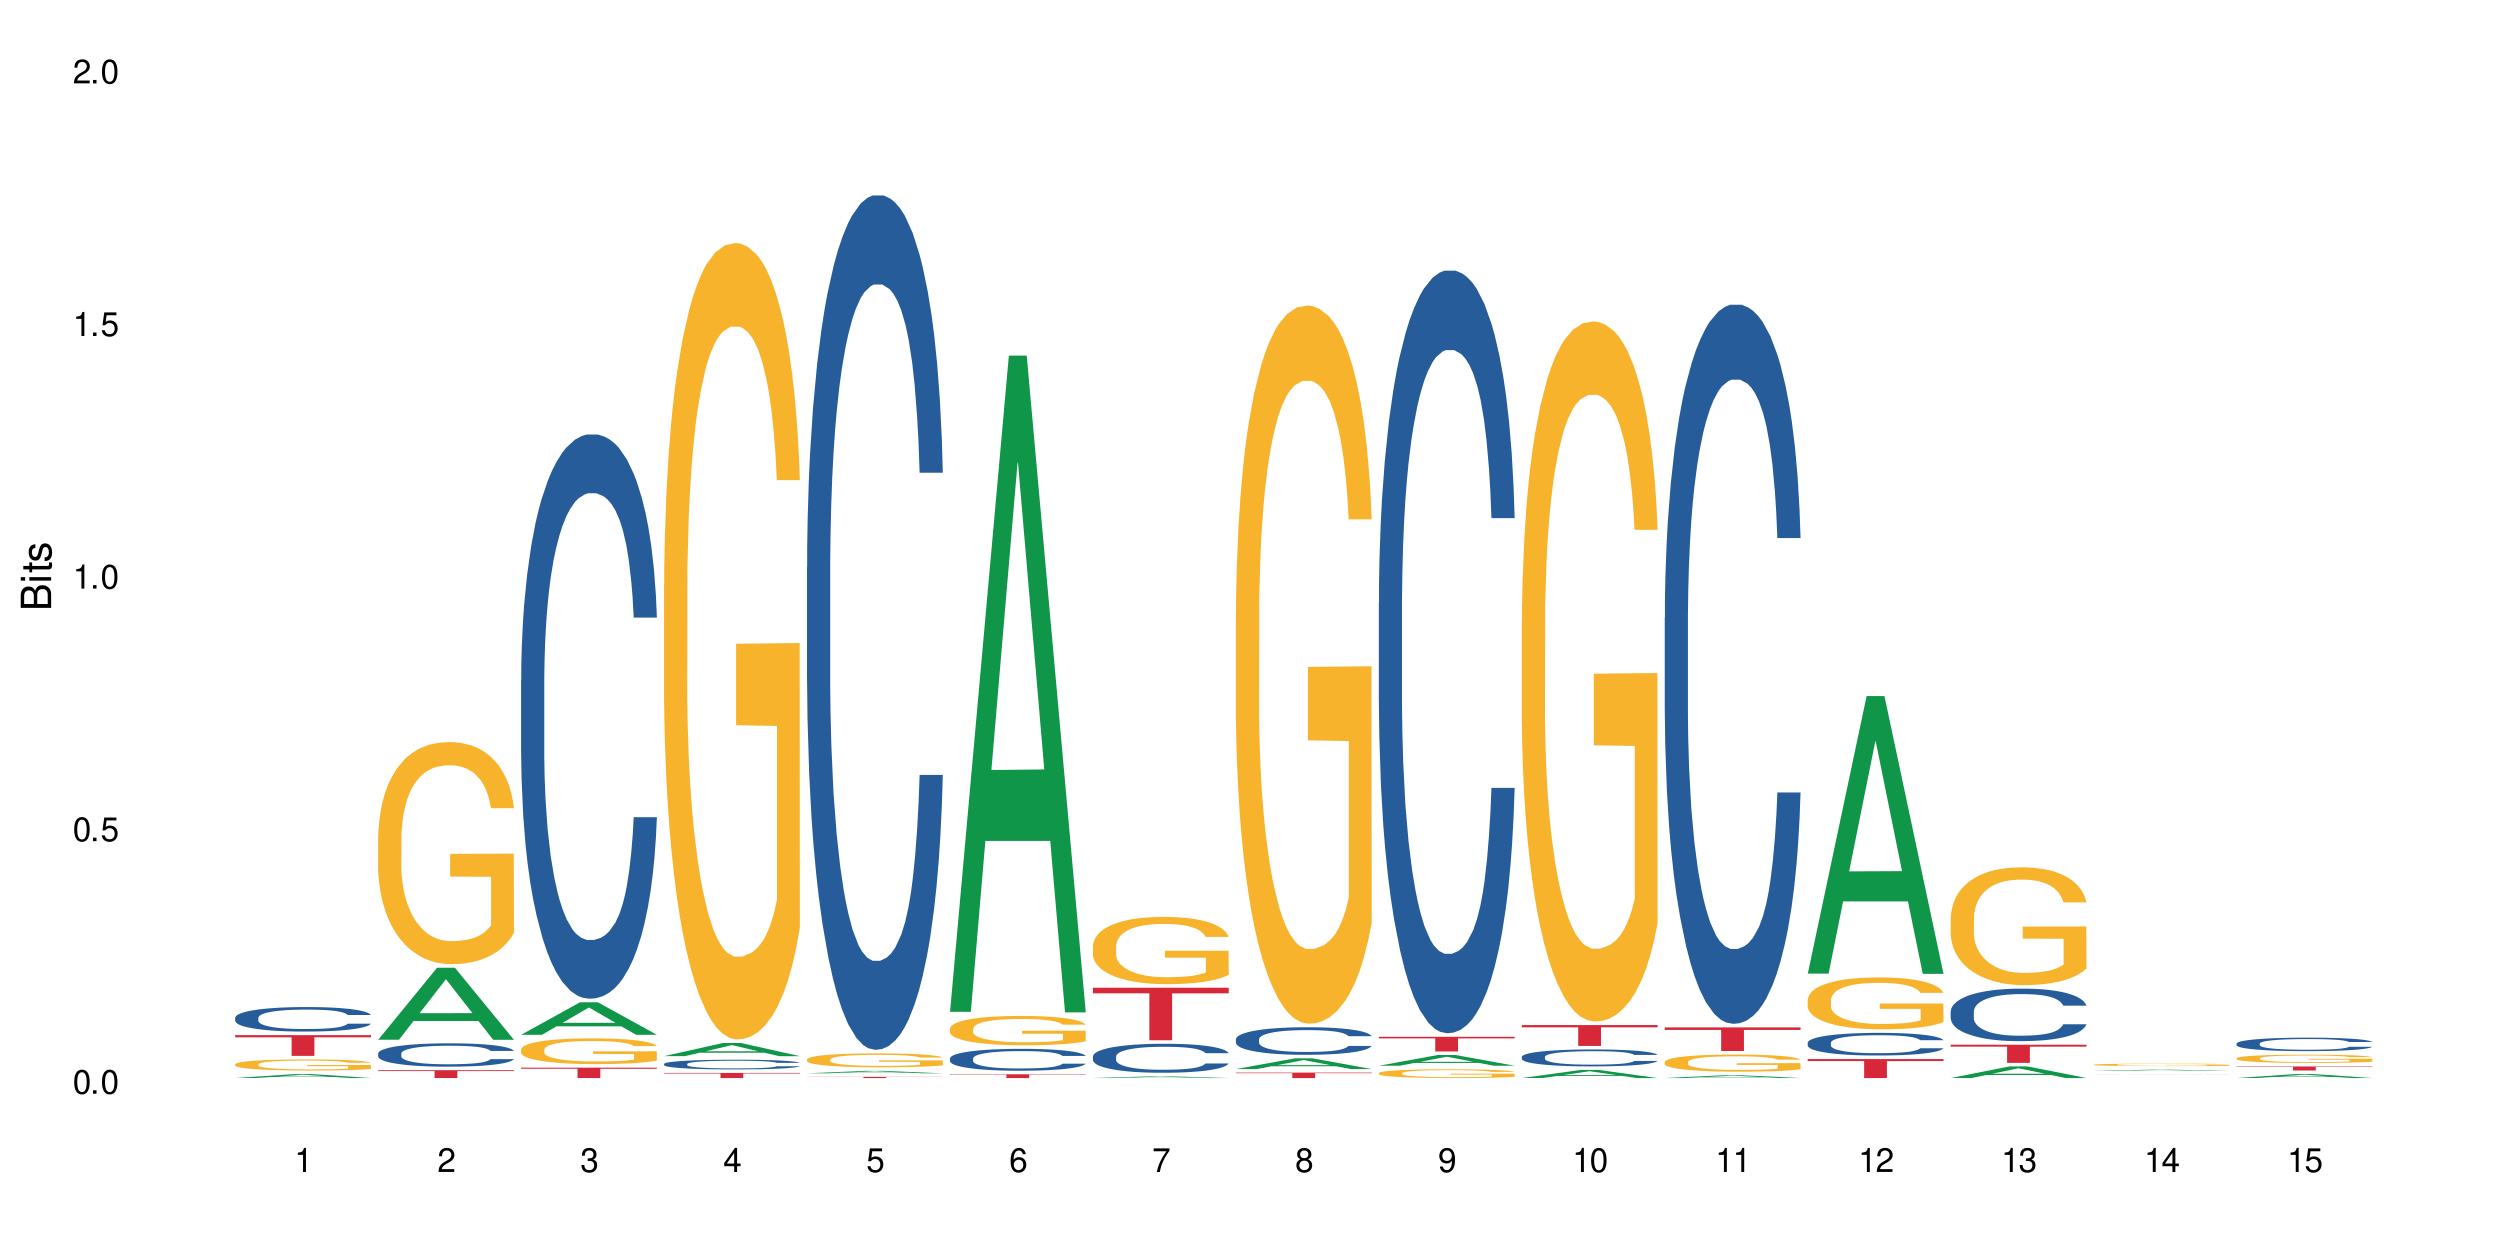 <?xml version="1.0" encoding="UTF-8"?>
<svg xmlns="http://www.w3.org/2000/svg" xmlns:xlink="http://www.w3.org/1999/xlink" width="720" height="360" viewBox="0 0 720 360">
<defs>
<g>
<g id="glyph-0-0">
</g>
<g id="glyph-0-1">
<path d="M 2.641 -6.938 C 2 -6.938 1.422 -6.656 1.078 -6.172 C 0.641 -5.562 0.406 -4.641 0.406 -3.359 C 0.406 -1.016 1.188 0.219 2.641 0.219 C 4.078 0.219 4.859 -1.016 4.859 -3.297 C 4.859 -4.641 4.656 -5.547 4.203 -6.172 C 3.844 -6.656 3.281 -6.938 2.641 -6.938 Z M 2.641 -6.188 C 3.547 -6.188 4 -5.25 4 -3.375 C 4 -1.406 3.562 -0.484 2.625 -0.484 C 1.734 -0.484 1.281 -1.438 1.281 -3.344 C 1.281 -5.25 1.734 -6.188 2.641 -6.188 Z M 2.641 -6.188 "/>
</g>
<g id="glyph-0-2">
<path d="M 1.828 -1 L 0.828 -1 L 0.828 0 L 1.828 0 Z M 1.828 -1 "/>
</g>
<g id="glyph-0-3">
<path d="M 4.562 -6.797 L 1.062 -6.797 L 0.547 -3.094 L 1.328 -3.094 C 1.719 -3.562 2.047 -3.734 2.578 -3.734 C 3.484 -3.734 4.062 -3.109 4.062 -2.094 C 4.062 -1.125 3.484 -0.531 2.578 -0.531 C 1.828 -0.531 1.375 -0.906 1.188 -1.672 L 0.328 -1.672 C 0.453 -1.109 0.547 -0.844 0.75 -0.594 C 1.125 -0.078 1.828 0.219 2.594 0.219 C 3.969 0.219 4.922 -0.781 4.922 -2.219 C 4.922 -3.562 4.031 -4.484 2.719 -4.484 C 2.25 -4.484 1.859 -4.359 1.469 -4.062 L 1.734 -5.969 L 4.562 -5.969 Z M 4.562 -6.797 "/>
</g>
<g id="glyph-0-4">
<path d="M 2.484 -4.938 L 2.484 0 L 3.328 0 L 3.328 -6.938 L 2.766 -6.938 C 2.469 -5.875 2.281 -5.734 0.984 -5.562 L 0.984 -4.938 Z M 2.484 -4.938 "/>
</g>
<g id="glyph-0-5">
<path d="M 4.859 -0.828 L 1.281 -0.828 C 1.359 -1.406 1.672 -1.781 2.5 -2.281 L 3.469 -2.828 C 4.406 -3.344 4.906 -4.062 4.906 -4.906 C 4.906 -5.484 4.672 -6.031 4.266 -6.406 C 3.859 -6.766 3.375 -6.938 2.719 -6.938 C 1.859 -6.938 1.219 -6.625 0.844 -6.031 C 0.609 -5.672 0.5 -5.234 0.484 -4.531 L 1.328 -4.531 C 1.359 -5.016 1.406 -5.281 1.531 -5.516 C 1.75 -5.938 2.188 -6.203 2.703 -6.203 C 3.469 -6.203 4.031 -5.641 4.031 -4.891 C 4.031 -4.344 3.719 -3.859 3.125 -3.516 L 2.234 -3 C 0.812 -2.172 0.406 -1.531 0.328 -0.016 L 4.859 -0.016 Z M 4.859 -0.828 "/>
</g>
<g id="glyph-0-6">
<path d="M 2.125 -3.188 L 2.578 -3.188 C 3.5 -3.188 3.984 -2.766 3.984 -1.922 C 3.984 -1.062 3.469 -0.531 2.594 -0.531 C 1.656 -0.531 1.203 -1 1.156 -2.016 L 0.312 -2.016 C 0.344 -1.453 0.438 -1.094 0.609 -0.781 C 0.953 -0.109 1.625 0.219 2.547 0.219 C 3.953 0.219 4.859 -0.625 4.859 -1.938 C 4.859 -2.828 4.516 -3.297 3.703 -3.594 C 4.344 -3.844 4.656 -4.328 4.656 -5.031 C 4.656 -6.219 3.875 -6.938 2.578 -6.938 C 1.203 -6.938 0.484 -6.172 0.453 -4.703 L 1.297 -4.703 C 1.312 -5.125 1.344 -5.359 1.453 -5.578 C 1.641 -5.969 2.062 -6.203 2.594 -6.203 C 3.344 -6.203 3.797 -5.75 3.797 -5 C 3.797 -4.516 3.609 -4.219 3.25 -4.047 C 3.016 -3.953 2.703 -3.922 2.125 -3.906 Z M 2.125 -3.188 "/>
</g>
<g id="glyph-0-7">
<path d="M 3.141 -1.672 L 3.141 0 L 3.984 0 L 3.984 -1.672 L 4.984 -1.672 L 4.984 -2.438 L 3.984 -2.438 L 3.984 -6.938 L 3.359 -6.938 L 0.266 -2.578 L 0.266 -1.672 Z M 3.141 -2.438 L 1 -2.438 L 3.141 -5.5 Z M 3.141 -2.438 "/>
</g>
<g id="glyph-0-8">
<path d="M 4.781 -5.125 C 4.609 -6.266 3.891 -6.938 2.844 -6.938 C 2.094 -6.938 1.422 -6.578 1.031 -5.953 C 0.594 -5.266 0.406 -4.422 0.406 -3.172 C 0.406 -2 0.578 -1.25 0.984 -0.641 C 1.359 -0.078 1.953 0.219 2.703 0.219 C 3.984 0.219 4.922 -0.75 4.922 -2.094 C 4.922 -3.375 4.062 -4.281 2.844 -4.281 C 2.172 -4.281 1.641 -4.031 1.281 -3.516 C 1.281 -5.234 1.828 -6.188 2.797 -6.188 C 3.391 -6.188 3.797 -5.797 3.938 -5.125 Z M 2.734 -3.531 C 3.547 -3.531 4.062 -2.953 4.062 -2.031 C 4.062 -1.156 3.484 -0.531 2.703 -0.531 C 1.922 -0.531 1.328 -1.188 1.328 -2.078 C 1.328 -2.938 1.906 -3.531 2.734 -3.531 Z M 2.734 -3.531 "/>
</g>
<g id="glyph-0-9">
<path d="M 4.984 -6.797 L 0.438 -6.797 L 0.438 -5.969 L 4.109 -5.969 C 2.5 -3.656 1.828 -2.234 1.328 0 L 2.219 0 C 2.594 -2.172 3.453 -4.047 4.984 -6.094 Z M 4.984 -6.797 "/>
</g>
<g id="glyph-0-10">
<path d="M 3.75 -3.656 C 4.469 -4.094 4.688 -4.438 4.688 -5.078 C 4.688 -6.172 3.844 -6.938 2.641 -6.938 C 1.438 -6.938 0.594 -6.172 0.594 -5.094 C 0.594 -4.438 0.812 -4.094 1.516 -3.656 C 0.734 -3.266 0.359 -2.703 0.359 -1.922 C 0.359 -0.656 1.281 0.219 2.641 0.219 C 3.984 0.219 4.922 -0.656 4.922 -1.922 C 4.922 -2.703 4.531 -3.266 3.75 -3.656 Z M 2.641 -6.188 C 3.359 -6.188 3.812 -5.75 3.812 -5.062 C 3.812 -4.406 3.344 -3.984 2.641 -3.984 C 1.922 -3.984 1.453 -4.406 1.453 -5.078 C 1.453 -5.75 1.922 -6.188 2.641 -6.188 Z M 2.641 -3.266 C 3.484 -3.266 4.062 -2.719 4.062 -1.906 C 4.062 -1.078 3.484 -0.531 2.625 -0.531 C 1.797 -0.531 1.219 -1.094 1.219 -1.906 C 1.219 -2.719 1.781 -3.266 2.641 -3.266 Z M 2.641 -3.266 "/>
</g>
<g id="glyph-0-11">
<path d="M 0.516 -1.578 C 0.672 -0.453 1.406 0.219 2.438 0.219 C 3.188 0.219 3.859 -0.141 4.266 -0.766 C 4.688 -1.453 4.891 -2.297 4.891 -3.547 C 4.891 -4.719 4.703 -5.453 4.312 -6.078 C 3.938 -6.641 3.344 -6.938 2.594 -6.938 C 1.297 -6.938 0.359 -5.969 0.359 -4.625 C 0.359 -3.344 1.234 -2.453 2.453 -2.453 C 3.094 -2.453 3.578 -2.672 4.016 -3.203 C 4 -1.484 3.469 -0.531 2.5 -0.531 C 1.906 -0.531 1.484 -0.906 1.359 -1.578 Z M 2.578 -6.203 C 3.375 -6.203 3.969 -5.531 3.969 -4.641 C 3.969 -3.797 3.391 -3.188 2.547 -3.188 C 1.734 -3.188 1.234 -3.766 1.234 -4.688 C 1.234 -5.562 1.797 -6.203 2.578 -6.203 Z M 2.578 -6.203 "/>
</g>
<g id="glyph-1-0">
</g>
<g id="glyph-1-1">
<path d="M 0 -0.953 L 0 -4.891 C 0 -5.719 -0.234 -6.344 -0.734 -6.797 C -1.188 -7.234 -1.812 -7.469 -2.5 -7.469 C -3.547 -7.469 -4.188 -7 -4.625 -5.875 C -4.984 -6.688 -5.625 -7.094 -6.531 -7.094 C -7.172 -7.094 -7.734 -6.859 -8.141 -6.391 C -8.562 -5.922 -8.75 -5.344 -8.75 -4.5 L -8.75 -0.953 Z M -4.984 -2.062 L -7.766 -2.062 L -7.766 -4.219 C -7.766 -4.844 -7.688 -5.203 -7.453 -5.5 C -7.219 -5.812 -6.859 -5.969 -6.375 -5.969 C -5.891 -5.969 -5.531 -5.812 -5.297 -5.5 C -5.062 -5.203 -4.984 -4.844 -4.984 -4.219 Z M -0.984 -2.062 L -4 -2.062 L -4 -4.781 C -4 -5.766 -3.438 -6.359 -2.484 -6.359 C -1.547 -6.359 -0.984 -5.766 -0.984 -4.781 Z M -0.984 -2.062 "/>
</g>
<g id="glyph-1-2">
<path d="M -6.281 -1.797 L -6.281 -0.797 L 0 -0.797 L 0 -1.797 Z M -8.75 -1.797 L -8.75 -0.797 L -7.484 -0.797 L -7.484 -1.797 Z M -8.75 -1.797 "/>
</g>
<g id="glyph-1-3">
<path d="M -6.281 -3.047 L -6.281 -2.016 L -8.016 -2.016 L -8.016 -1.016 L -6.281 -1.016 L -6.281 -0.172 L -5.469 -0.172 L -5.469 -1.016 L -0.719 -1.016 C -0.078 -1.016 0.281 -1.453 0.281 -2.234 C 0.281 -2.5 0.25 -2.719 0.188 -3.047 L -0.641 -3.047 C -0.609 -2.906 -0.594 -2.766 -0.594 -2.562 C -0.594 -2.141 -0.719 -2.016 -1.156 -2.016 L -5.469 -2.016 L -5.469 -3.047 Z M -6.281 -3.047 "/>
</g>
<g id="glyph-1-4">
<path d="M -4.531 -5.25 C -5.766 -5.25 -6.469 -4.422 -6.469 -2.969 C -6.469 -1.516 -5.719 -0.562 -4.547 -0.562 C -3.562 -0.562 -3.094 -1.062 -2.734 -2.562 L -2.516 -3.484 C -2.344 -4.188 -2.094 -4.469 -1.641 -4.469 C -1.047 -4.469 -0.641 -3.875 -0.641 -3 C -0.641 -2.453 -0.797 -2 -1.062 -1.75 C -1.25 -1.594 -1.422 -1.531 -1.875 -1.469 L -1.875 -0.406 C -0.422 -0.453 0.281 -1.266 0.281 -2.922 C 0.281 -4.5 -0.5 -5.516 -1.719 -5.516 C -2.656 -5.516 -3.172 -4.984 -3.469 -3.734 L -3.703 -2.766 C -3.891 -1.953 -4.156 -1.609 -4.594 -1.609 C -5.188 -1.609 -5.547 -2.125 -5.547 -2.938 C -5.547 -3.75 -5.203 -4.172 -4.531 -4.203 Z M -4.531 -5.25 "/>
</g>
</g>
</defs>
<rect x="-72" y="-36" width="864" height="432" fill="rgb(100%, 100%, 100%)" fill-opacity="1"/>
<path fill-rule="nonzero" fill="rgb(6.275%, 58.824%, 28.235%)" fill-opacity="1" d="M 67.73 310.473 L 67.773 310.473 L 84.695 309.336 L 89.836 309.336 L 106.844 310.477 L 100.867 310.477 L 96.605 310.18 L 77.926 310.18 L 73.75 310.473 L 67.73 310.473 L 79.723 310.055 L 94.895 310.055 L 87.328 309.523 L 87.16 309.523 L 79.684 310.055 L 79.723 310.055 Z M 67.73 310.473 "/>
<path fill-rule="nonzero" fill="rgb(14.51%, 36.078%, 60%)" fill-opacity="1" d="M 67.73 293.105 L 67.777 293.098 L 67.777 292.945 L 67.922 292.699 L 68.254 292.391 L 68.59 292.176 L 69.449 291.797 L 70.641 291.43 L 71.879 291.145 L 72.785 290.977 L 73.598 290.848 L 75.457 290.609 L 76.652 290.488 L 77.938 290.379 L 79.512 290.27 L 80.656 290.203 L 83.234 290.102 L 85.141 290.055 L 86.621 290.035 L 89.816 290.035 L 91.723 290.062 L 93.105 290.094 L 94.633 290.145 L 95.922 290.203 L 98.164 290.344 L 100.168 290.527 L 101.074 290.629 L 102.504 290.828 L 103.602 291.023 L 104.363 291.191 L 105.223 291.43 L 105.984 291.719 L 106.559 292.047 L 106.844 292.324 L 100.168 292.324 L 99.832 292.066 L 99.449 291.867 L 98.734 291.602 L 98.02 291.418 L 97.02 291.23 L 96.113 291.105 L 94.871 290.984 L 93.773 290.906 L 92.629 290.848 L 91.531 290.809 L 89.434 290.77 L 87 290.77 L 86.094 290.785 L 84.234 290.836 L 83.234 290.879 L 81.801 290.973 L 80.801 291.055 L 79.609 291.184 L 78.797 291.293 L 77.797 291.461 L 77.078 291.609 L 76.27 291.824 L 75.793 291.984 L 75.363 292.164 L 74.98 292.375 L 74.695 292.602 L 74.504 292.84 L 74.41 293.074 L 74.41 294.074 L 74.504 294.305 L 74.742 294.574 L 75.363 294.969 L 76.27 295.312 L 77.32 295.582 L 78.32 295.773 L 78.891 295.867 L 79.656 295.969 L 80.848 296.098 L 82.566 296.227 L 83.566 296.277 L 85.094 296.328 L 86.668 296.355 L 88.766 296.355 L 90.625 296.328 L 91.867 296.297 L 93.156 296.246 L 94.918 296.137 L 96.016 296.035 L 96.969 295.91 L 97.688 295.789 L 98.164 295.684 L 98.879 295.484 L 99.449 295.266 L 99.879 295.039 L 100.168 294.82 L 106.844 294.82 L 106.559 295.078 L 106.129 295.332 L 105.699 295.516 L 105.031 295.742 L 104.27 295.941 L 103.172 296.168 L 102.266 296.316 L 101.074 296.477 L 99.977 296.602 L 98.781 296.711 L 97.02 296.84 L 95.875 296.902 L 94.633 296.961 L 93.156 297.012 L 91.293 297.059 L 89.289 297.086 L 87.43 297.09 L 85.426 297.078 L 83.949 297.051 L 81.992 296.996 L 79.559 296.879 L 77.797 296.754 L 76.414 296.633 L 75.219 296.504 L 73.883 296.328 L 72.168 296.047 L 71.117 295.828 L 70.402 295.645 L 69.59 295.395 L 69.02 295.168 L 68.352 294.809 L 67.875 294.352 L 67.73 293.996 Z M 67.73 293.105 "/>
<path fill-rule="nonzero" fill="rgb(96.863%, 70.196%, 16.863%)" fill-opacity="1" d="M 67.73 306.488 L 67.777 306.484 L 67.777 306.426 L 67.969 306.297 L 68.445 306.117 L 69.066 305.965 L 69.734 305.852 L 70.164 305.789 L 70.879 305.699 L 71.5 305.637 L 73.074 305.504 L 75.078 305.383 L 76.172 305.332 L 77.414 305.281 L 79.18 305.227 L 79.988 305.203 L 82.469 305.156 L 85.285 305.129 L 88.383 305.121 L 89.816 305.121 L 91.77 305.133 L 94.441 305.168 L 95.969 305.195 L 97.16 305.227 L 98.402 305.262 L 99.926 305.32 L 101.359 305.391 L 102.504 305.461 L 103.648 305.551 L 104.602 305.641 L 105.414 305.746 L 106.129 305.867 L 106.559 305.969 L 106.844 306.07 L 100.215 306.07 L 99.832 305.969 L 99.402 305.891 L 98.688 305.793 L 97.973 305.723 L 97.258 305.668 L 95.922 305.594 L 94.777 305.547 L 93.344 305.504 L 91.961 305.48 L 90.387 305.461 L 89.434 305.457 L 86.906 305.457 L 84.617 305.477 L 83.281 305.5 L 82.328 305.523 L 80.992 305.566 L 80.18 305.602 L 79.703 305.625 L 78.273 305.715 L 77.32 305.797 L 76.793 305.852 L 76.125 305.941 L 75.648 306.02 L 75.125 306.137 L 74.84 306.223 L 74.457 306.422 L 74.41 306.945 L 74.551 307.059 L 74.84 307.176 L 75.219 307.281 L 75.793 307.395 L 76.363 307.477 L 77.367 307.594 L 78.227 307.668 L 78.891 307.719 L 80.18 307.797 L 80.703 307.824 L 81.945 307.875 L 83.234 307.918 L 84.809 307.949 L 86 307.969 L 87.906 307.984 L 90.34 307.984 L 93.203 307.965 L 95.016 307.941 L 96.254 307.918 L 97.066 307.898 L 98.066 307.867 L 98.781 307.836 L 99.449 307.805 L 100.262 307.754 L 100.262 307.059 L 88.48 307.055 L 88.48 306.727 L 106.797 306.727 L 106.844 307.867 L 105.844 307.945 L 104.602 308.02 L 103.41 308.078 L 102.168 308.129 L 100.406 308.184 L 98.973 308.219 L 96.781 308.262 L 94.777 308.285 L 92.676 308.305 L 90.816 308.312 L 88.621 308.316 L 86.668 308.309 L 84.57 308.293 L 82.898 308.27 L 81.371 308.238 L 79.848 308.203 L 77.938 308.141 L 76.699 308.09 L 75.41 308.031 L 74.121 307.957 L 72.977 307.879 L 72.215 307.816 L 71.453 307.746 L 70.641 307.66 L 69.879 307.559 L 69.305 307.469 L 68.781 307.367 L 68.398 307.27 L 68.016 307.141 L 67.828 307.035 L 67.73 306.945 Z M 67.73 306.488 "/>
<path fill-rule="nonzero" fill="rgb(83.922%, 15.686%, 22.353%)" fill-opacity="1" d="M 67.73 298.113 L 106.844 298.113 L 106.844 298.754 L 90.543 298.758 L 90.543 304.098 L 83.984 304.098 L 83.984 298.766 L 83.891 298.754 L 67.73 298.754 Z M 67.73 298.113 "/>
<path fill-rule="nonzero" fill="rgb(6.275%, 58.824%, 28.235%)" fill-opacity="1" d="M 108.902 299.441 L 108.945 299.422 L 125.867 278.711 L 131.008 278.711 L 148.016 299.461 L 142.039 299.461 L 137.777 294.043 L 119.098 294.043 L 114.922 299.441 L 108.902 299.441 L 120.895 291.805 L 136.062 291.785 L 128.5 282.102 L 128.418 282.082 L 128.332 282.141 L 120.855 291.785 L 120.895 291.805 Z M 108.902 299.441 "/>
<path fill-rule="nonzero" fill="rgb(14.51%, 36.078%, 60%)" fill-opacity="1" d="M 108.902 303.406 L 108.949 303.398 L 108.949 303.254 L 109.094 303.02 L 109.426 302.723 L 109.762 302.52 L 110.621 302.16 L 111.812 301.809 L 113.051 301.539 L 113.957 301.379 L 114.77 301.254 L 116.629 301.027 L 117.82 300.91 L 119.109 300.805 L 120.684 300.703 L 121.828 300.641 L 124.406 300.543 L 126.312 300.5 L 127.793 300.48 L 130.988 300.48 L 132.895 300.504 L 134.277 300.535 L 135.805 300.586 L 137.094 300.641 L 139.336 300.777 L 141.336 300.949 L 142.242 301.047 L 143.676 301.238 L 144.773 301.422 L 145.535 301.582 L 146.395 301.809 L 147.156 302.086 L 147.73 302.398 L 148.016 302.664 L 141.336 302.664 L 141.004 302.418 L 140.621 302.227 L 139.906 301.973 L 139.191 301.797 L 138.191 301.617 L 137.285 301.5 L 136.043 301.383 L 134.945 301.309 L 133.801 301.254 L 132.703 301.219 L 130.605 301.18 L 128.172 301.18 L 127.266 301.195 L 125.406 301.242 L 124.406 301.285 L 122.973 301.371 L 121.973 301.453 L 120.781 301.574 L 119.969 301.68 L 118.969 301.84 L 118.25 301.98 L 117.441 302.184 L 116.965 302.336 L 116.535 302.508 L 116.152 302.711 L 115.867 302.926 L 115.676 303.152 L 115.582 303.375 L 115.582 304.328 L 115.676 304.547 L 115.914 304.809 L 116.535 305.18 L 117.441 305.508 L 118.488 305.766 L 119.492 305.949 L 120.062 306.035 L 120.828 306.133 L 122.02 306.258 L 123.738 306.379 L 124.738 306.43 L 126.266 306.477 L 127.84 306.504 L 129.938 306.504 L 131.797 306.477 L 133.039 306.449 L 134.324 306.398 L 136.09 306.293 L 137.188 306.195 L 138.141 306.078 L 138.859 305.961 L 139.336 305.863 L 140.051 305.672 L 140.621 305.465 L 141.051 305.25 L 141.336 305.039 L 148.016 305.039 L 147.73 305.285 L 147.301 305.527 L 146.871 305.703 L 146.203 305.918 L 145.441 306.109 L 144.344 306.324 L 143.438 306.465 L 142.242 306.621 L 141.148 306.734 L 139.953 306.84 L 138.191 306.965 L 137.043 307.023 L 135.805 307.082 L 134.324 307.129 L 132.465 307.172 L 130.461 307.195 L 128.602 307.203 L 126.598 307.191 L 125.121 307.168 L 123.164 307.109 L 120.73 307 L 118.969 306.883 L 117.582 306.766 L 116.391 306.645 L 115.055 306.477 L 113.34 306.207 L 112.289 306 L 111.574 305.828 L 110.762 305.586 L 110.191 305.371 L 109.523 305.027 L 109.047 304.59 L 108.902 304.254 Z M 108.902 303.406 "/>
<path fill-rule="nonzero" fill="rgb(96.863%, 70.196%, 16.863%)" fill-opacity="1" d="M 108.902 241.117 L 108.949 241.059 L 108.949 239.891 L 109.141 237.262 L 109.617 233.641 L 110.238 230.66 L 110.906 228.324 L 111.336 227.098 L 112.051 225.344 L 112.672 224.059 L 114.246 221.43 L 116.25 218.977 L 117.344 217.922 L 118.586 216.93 L 120.352 215.82 L 121.16 215.41 L 123.641 214.477 L 126.457 213.891 L 129.555 213.719 L 130.988 213.777 L 132.941 214.008 L 135.613 214.652 L 137.141 215.234 L 138.332 215.82 L 139.574 216.578 L 141.098 217.75 L 142.531 219.148 L 143.676 220.551 L 144.82 222.305 L 145.773 224.176 L 146.586 226.219 L 147.301 228.672 L 147.73 230.719 L 148.016 232.762 L 141.387 232.762 L 141.004 230.719 L 140.574 229.141 L 139.859 227.211 L 139.145 225.812 L 138.43 224.699 L 137.094 223.18 L 135.949 222.246 L 134.516 221.43 L 133.133 220.902 L 131.559 220.551 L 130.605 220.438 L 128.078 220.438 L 125.789 220.844 L 124.453 221.312 L 123.5 221.781 L 122.164 222.656 L 121.352 223.355 L 120.875 223.824 L 119.445 225.637 L 118.488 227.27 L 117.965 228.383 L 117.297 230.133 L 116.82 231.711 L 116.297 234.047 L 116.008 235.801 L 115.629 239.773 L 115.582 250.289 L 115.723 252.512 L 116.008 254.906 L 116.391 257.008 L 116.965 259.23 L 117.535 260.922 L 118.539 263.203 L 119.395 264.719 L 120.062 265.715 L 121.352 267.293 L 121.875 267.816 L 123.117 268.867 L 124.406 269.688 L 125.98 270.387 L 127.172 270.738 L 129.078 271.031 L 131.512 271.031 L 134.375 270.68 L 136.188 270.211 L 137.426 269.746 L 138.238 269.336 L 139.238 268.691 L 139.953 268.109 L 140.621 267.465 L 141.434 266.473 L 141.434 252.512 L 129.652 252.453 L 129.652 245.906 L 147.969 245.852 L 148.016 268.691 L 147.016 270.27 L 145.773 271.789 L 144.582 272.957 L 143.34 273.953 L 141.578 275.062 L 140.145 275.762 L 137.949 276.582 L 135.949 277.105 L 133.848 277.457 L 131.988 277.633 L 129.793 277.691 L 127.84 277.574 L 125.742 277.223 L 124.07 276.754 L 122.543 276.172 L 121.02 275.41 L 119.109 274.184 L 117.871 273.191 L 116.582 271.965 L 115.293 270.504 L 114.148 268.926 L 113.387 267.699 L 112.625 266.297 L 111.812 264.547 L 111.051 262.559 L 110.477 260.746 L 109.953 258.703 L 109.57 256.773 L 109.188 254.145 L 108.996 252.043 L 108.902 250.23 Z M 108.902 241.117 "/>
<path fill-rule="nonzero" fill="rgb(83.922%, 15.686%, 22.353%)" fill-opacity="1" d="M 108.902 308.223 L 148.016 308.223 L 148.016 308.465 L 131.715 308.469 L 131.715 310.477 L 125.156 310.477 L 125.156 308.469 L 125.062 308.465 L 108.902 308.465 Z M 108.902 308.223 "/>
<path fill-rule="nonzero" fill="rgb(6.275%, 58.824%, 28.235%)" fill-opacity="1" d="M 150.074 298.023 L 150.117 298.012 L 167.039 288.656 L 172.18 288.656 L 189.188 298.031 L 183.211 298.031 L 178.949 295.586 L 160.27 295.586 L 156.09 298.023 L 150.074 298.023 L 162.066 294.57 L 177.234 294.562 L 169.672 290.188 L 169.59 290.18 L 169.504 290.207 L 162.027 294.562 L 162.066 294.57 Z M 150.074 298.023 "/>
<path fill-rule="nonzero" fill="rgb(14.51%, 36.078%, 60%)" fill-opacity="1" d="M 150.074 195.844 L 150.121 195.691 L 150.121 192.129 L 150.266 186.484 L 150.598 179.355 L 150.934 174.453 L 151.793 165.688 L 152.984 157.223 L 154.223 150.688 L 155.129 146.824 L 155.941 143.855 L 157.801 138.359 L 158.992 135.535 L 160.281 133.012 L 161.855 130.488 L 163 129 L 165.578 126.625 L 167.484 125.586 L 168.965 125.141 L 172.16 125.141 L 174.066 125.734 L 175.449 126.477 L 176.977 127.664 L 178.266 129 L 180.508 132.27 L 182.508 136.43 L 183.414 138.805 L 184.848 143.41 L 185.945 147.863 L 186.707 151.727 L 187.566 157.223 L 188.328 163.906 L 188.902 171.48 L 189.188 177.867 L 182.508 177.867 L 182.176 171.926 L 181.793 167.324 L 181.078 161.234 L 180.363 156.926 L 179.359 152.617 L 178.453 149.797 L 177.215 146.973 L 176.117 145.191 L 174.973 143.855 L 173.875 142.965 L 171.777 142.07 L 169.344 142.07 L 168.438 142.371 L 166.578 143.559 L 165.578 144.598 L 164.145 146.676 L 163.145 148.609 L 161.953 151.578 L 161.141 154.102 L 160.137 157.965 L 159.422 161.383 L 158.613 166.285 L 158.137 169.996 L 157.707 174.156 L 157.324 179.059 L 157.039 184.258 L 156.848 189.75 L 156.754 195.098 L 156.754 218.121 L 156.848 223.469 L 157.086 229.707 L 157.707 238.77 L 158.613 246.641 L 159.66 252.879 L 160.664 257.336 L 161.234 259.414 L 162 261.793 L 163.191 264.762 L 164.91 267.734 L 165.91 268.922 L 167.438 270.109 L 169.012 270.703 L 171.109 270.703 L 172.969 270.109 L 174.211 269.367 L 175.496 268.18 L 177.262 265.652 L 178.359 263.277 L 179.312 260.453 L 180.027 257.633 L 180.508 255.258 L 181.223 250.652 L 181.793 245.602 L 182.223 240.402 L 182.508 235.352 L 189.188 235.352 L 188.902 241.293 L 188.473 247.086 L 188.043 251.395 L 187.375 256.594 L 186.613 261.199 L 185.516 266.395 L 184.609 269.812 L 183.414 273.527 L 182.32 276.348 L 181.125 278.871 L 179.359 281.844 L 178.215 283.328 L 176.977 284.664 L 175.496 285.855 L 173.637 286.895 L 171.633 287.488 L 169.773 287.637 L 167.77 287.34 L 166.293 286.746 L 164.336 285.41 L 161.902 282.734 L 160.137 279.914 L 158.754 277.09 L 157.562 274.121 L 156.227 270.109 L 154.512 263.574 L 153.461 258.523 L 152.746 254.363 L 151.934 248.57 L 151.363 243.375 L 150.695 235.055 L 150.219 224.508 L 150.074 216.34 Z M 150.074 195.844 "/>
<path fill-rule="nonzero" fill="rgb(96.863%, 70.196%, 16.863%)" fill-opacity="1" d="M 150.074 302.227 L 150.121 302.219 L 150.121 302.086 L 150.312 301.781 L 150.789 301.359 L 151.41 301.016 L 152.078 300.746 L 152.508 300.602 L 153.223 300.398 L 153.844 300.25 L 155.418 299.945 L 157.418 299.66 L 158.516 299.539 L 159.758 299.426 L 161.523 299.297 L 162.332 299.25 L 164.812 299.141 L 167.629 299.074 L 170.727 299.051 L 172.16 299.059 L 174.113 299.086 L 176.785 299.16 L 178.312 299.227 L 179.504 299.297 L 180.746 299.383 L 182.27 299.52 L 183.703 299.68 L 184.848 299.844 L 185.992 300.047 L 186.945 300.262 L 187.758 300.5 L 188.473 300.785 L 188.902 301.023 L 189.188 301.258 L 182.559 301.258 L 182.176 301.023 L 181.746 300.84 L 181.031 300.617 L 180.316 300.453 L 179.602 300.324 L 178.266 300.148 L 177.121 300.039 L 175.688 299.945 L 174.305 299.883 L 172.73 299.844 L 171.777 299.832 L 169.25 299.832 L 166.961 299.879 L 165.625 299.934 L 164.672 299.984 L 163.336 300.086 L 162.523 300.168 L 162.047 300.223 L 160.617 300.434 L 159.66 300.621 L 159.137 300.75 L 158.469 300.953 L 157.992 301.137 L 157.469 301.406 L 157.18 301.609 L 156.801 302.07 L 156.754 303.289 L 156.895 303.547 L 157.18 303.824 L 157.562 304.066 L 158.137 304.324 L 158.707 304.52 L 159.711 304.785 L 160.566 304.961 L 161.234 305.078 L 162.523 305.258 L 163.047 305.32 L 164.289 305.441 L 165.578 305.535 L 167.148 305.617 L 168.344 305.66 L 170.25 305.691 L 172.684 305.691 L 175.547 305.652 L 177.359 305.598 L 178.598 305.543 L 179.41 305.496 L 180.41 305.422 L 181.125 305.355 L 181.793 305.281 L 182.605 305.164 L 182.605 303.547 L 170.824 303.539 L 170.824 302.781 L 189.141 302.773 L 189.188 305.422 L 188.188 305.605 L 186.945 305.781 L 185.754 305.914 L 184.512 306.031 L 182.746 306.16 L 181.316 306.242 L 179.121 306.336 L 177.121 306.395 L 175.02 306.438 L 173.16 306.457 L 170.965 306.465 L 169.012 306.449 L 166.91 306.41 L 165.242 306.355 L 163.715 306.289 L 162.191 306.199 L 160.281 306.059 L 159.043 305.941 L 157.754 305.801 L 156.465 305.633 L 155.32 305.449 L 154.559 305.305 L 153.793 305.145 L 152.984 304.941 L 152.219 304.711 L 151.648 304.5 L 151.125 304.266 L 150.742 304.039 L 150.359 303.734 L 150.168 303.492 L 150.074 303.281 Z M 150.074 302.227 "/>
<path fill-rule="nonzero" fill="rgb(83.922%, 15.686%, 22.353%)" fill-opacity="1" d="M 150.074 307.484 L 189.188 307.484 L 189.188 307.805 L 172.887 307.809 L 172.887 310.477 L 166.328 310.477 L 166.328 307.812 L 166.234 307.805 L 150.074 307.805 Z M 150.074 307.484 "/>
<path fill-rule="nonzero" fill="rgb(6.275%, 58.824%, 28.235%)" fill-opacity="1" d="M 191.246 304.172 L 191.289 304.168 L 208.211 300.379 L 213.352 300.379 L 230.359 304.176 L 224.383 304.176 L 220.121 303.184 L 201.441 303.184 L 197.262 304.172 L 191.246 304.172 L 203.238 302.773 L 218.406 302.77 L 210.844 301 L 210.762 300.996 L 210.676 301.008 L 203.195 302.77 L 203.238 302.773 Z M 191.246 304.172 "/>
<path fill-rule="nonzero" fill="rgb(14.51%, 36.078%, 60%)" fill-opacity="1" d="M 191.246 306.414 L 191.293 306.41 L 191.293 306.348 L 191.438 306.25 L 191.77 306.129 L 192.105 306.043 L 192.965 305.895 L 194.156 305.75 L 195.395 305.637 L 196.301 305.57 L 197.113 305.52 L 198.973 305.426 L 200.164 305.375 L 201.453 305.332 L 203.027 305.289 L 204.172 305.266 L 206.746 305.223 L 208.656 305.203 L 210.133 305.199 L 213.332 305.199 L 215.238 305.207 L 216.621 305.219 L 218.148 305.242 L 219.438 305.266 L 221.676 305.32 L 223.68 305.391 L 224.586 305.434 L 226.02 305.512 L 227.117 305.59 L 227.879 305.652 L 228.738 305.75 L 229.5 305.863 L 230.074 305.992 L 230.359 306.105 L 223.68 306.105 L 223.348 306 L 222.965 305.922 L 222.25 305.816 L 221.535 305.742 L 220.531 305.668 L 219.625 305.621 L 218.387 305.574 L 217.289 305.543 L 216.145 305.52 L 215.047 305.504 L 212.949 305.488 L 210.516 305.488 L 209.609 305.492 L 207.75 305.516 L 206.746 305.531 L 205.316 305.566 L 204.316 305.602 L 203.121 305.652 L 202.312 305.695 L 201.309 305.762 L 200.594 305.82 L 199.785 305.906 L 199.309 305.969 L 198.879 306.039 L 198.496 306.125 L 198.211 306.215 L 198.02 306.309 L 197.922 306.398 L 197.922 306.797 L 198.02 306.887 L 198.258 306.996 L 198.879 307.148 L 199.785 307.285 L 200.832 307.395 L 201.836 307.469 L 202.406 307.504 L 203.172 307.547 L 204.363 307.598 L 206.082 307.648 L 207.082 307.668 L 208.609 307.688 L 210.184 307.699 L 212.281 307.699 L 214.141 307.688 L 215.383 307.676 L 216.668 307.656 L 218.434 307.613 L 219.531 307.57 L 220.484 307.523 L 221.199 307.473 L 221.676 307.434 L 222.395 307.355 L 222.965 307.27 L 223.395 307.18 L 223.68 307.09 L 230.359 307.09 L 230.074 307.195 L 229.645 307.293 L 229.215 307.367 L 228.547 307.457 L 227.781 307.535 L 226.688 307.625 L 225.781 307.684 L 224.586 307.746 L 223.488 307.797 L 222.297 307.84 L 220.531 307.891 L 219.387 307.918 L 218.148 307.938 L 216.668 307.961 L 214.809 307.977 L 212.805 307.988 L 210.945 307.988 L 208.941 307.984 L 207.465 307.977 L 205.508 307.953 L 203.074 307.906 L 201.309 307.855 L 199.926 307.809 L 198.734 307.758 L 197.398 307.688 L 195.684 307.578 L 194.633 307.488 L 193.918 307.418 L 193.105 307.32 L 192.535 307.23 L 191.867 307.086 L 191.391 306.906 L 191.246 306.766 Z M 191.246 306.414 "/>
<path fill-rule="nonzero" fill="rgb(96.863%, 70.196%, 16.863%)" fill-opacity="1" d="M 191.246 168.23 L 191.293 168.023 L 191.293 163.832 L 191.484 154.406 L 191.961 141.418 L 192.582 130.738 L 193.25 122.359 L 193.68 117.961 L 194.395 111.676 L 195.016 107.066 L 196.59 97.641 L 198.59 88.844 L 199.688 85.074 L 200.93 81.512 L 202.695 77.531 L 203.504 76.066 L 205.984 72.715 L 208.801 70.621 L 211.898 69.992 L 213.332 70.199 L 215.285 71.039 L 217.957 73.344 L 219.484 75.438 L 220.676 77.531 L 221.918 80.254 L 223.441 84.445 L 224.875 89.473 L 226.02 94.5 L 227.164 100.781 L 228.117 107.484 L 228.93 114.816 L 229.645 123.613 L 230.074 130.945 L 230.359 138.277 L 223.73 138.277 L 223.348 130.945 L 222.918 125.289 L 222.203 118.379 L 221.488 113.352 L 220.77 109.371 L 219.438 103.926 L 218.293 100.574 L 216.859 97.641 L 215.477 95.754 L 213.902 94.5 L 212.949 94.078 L 210.422 94.078 L 208.133 95.547 L 206.797 97.223 L 205.84 98.898 L 204.508 102.039 L 203.695 104.555 L 203.219 106.23 L 201.789 112.723 L 200.832 118.586 L 200.309 122.566 L 199.641 128.852 L 199.164 134.508 L 198.641 142.887 L 198.352 149.168 L 197.973 163.414 L 197.922 201.117 L 198.066 209.078 L 198.352 217.664 L 198.734 225.207 L 199.309 233.164 L 199.879 239.242 L 200.883 247.41 L 201.738 252.855 L 202.406 256.418 L 203.695 262.074 L 204.219 263.957 L 205.461 267.727 L 206.746 270.66 L 208.32 273.176 L 209.516 274.43 L 211.422 275.477 L 213.855 275.477 L 216.719 274.223 L 218.531 272.547 L 219.77 270.871 L 220.582 269.402 L 221.582 267.098 L 222.297 265.004 L 222.965 262.699 L 223.777 259.141 L 223.777 209.078 L 211.996 208.867 L 211.996 185.406 L 230.312 185.199 L 230.359 267.098 L 229.355 272.754 L 228.117 278.203 L 226.926 282.391 L 225.684 285.953 L 223.918 289.93 L 222.488 292.445 L 220.293 295.379 L 218.293 297.262 L 216.191 298.52 L 214.332 299.148 L 212.137 299.359 L 210.184 298.938 L 208.082 297.684 L 206.414 296.008 L 204.887 293.91 L 203.359 291.188 L 201.453 286.789 L 200.215 283.23 L 198.926 278.828 L 197.637 273.594 L 196.492 267.938 L 195.73 263.539 L 194.965 258.512 L 194.156 252.227 L 193.391 245.105 L 192.82 238.613 L 192.297 231.281 L 191.914 224.367 L 191.531 214.941 L 191.34 207.402 L 191.246 200.906 Z M 191.246 168.23 "/>
<path fill-rule="nonzero" fill="rgb(83.922%, 15.686%, 22.353%)" fill-opacity="1" d="M 191.246 309.012 L 230.359 309.012 L 230.359 309.168 L 214.059 309.168 L 214.059 310.477 L 207.5 310.477 L 207.5 309.172 L 207.402 309.168 L 191.246 309.168 Z M 191.246 309.012 "/>
<path fill-rule="nonzero" fill="rgb(6.275%, 58.824%, 28.235%)" fill-opacity="1" d="M 232.418 309.113 L 232.461 309.109 L 249.383 308.41 L 254.523 308.41 L 271.531 309.113 L 265.555 309.113 L 261.293 308.93 L 242.613 308.93 L 238.434 309.113 L 232.418 309.113 L 244.41 308.852 L 259.578 308.852 L 252.016 308.523 L 251.848 308.523 L 244.367 308.852 L 244.41 308.852 Z M 232.418 309.113 "/>
<path fill-rule="nonzero" fill="rgb(14.51%, 36.078%, 60%)" fill-opacity="1" d="M 232.418 163.359 L 232.465 163.133 L 232.465 157.734 L 232.609 149.188 L 232.941 138.395 L 233.277 130.973 L 234.133 117.703 L 235.328 104.883 L 236.566 94.984 L 237.473 89.137 L 238.285 84.641 L 240.145 76.316 L 241.336 72.043 L 242.625 68.219 L 244.199 64.395 L 245.344 62.148 L 247.918 58.547 L 249.828 56.973 L 251.305 56.301 L 254.504 56.301 L 256.41 57.199 L 257.793 58.324 L 259.32 60.125 L 260.609 62.148 L 262.848 67.094 L 264.852 73.395 L 265.758 76.992 L 267.191 83.965 L 268.285 90.711 L 269.051 96.559 L 269.91 104.883 L 270.672 115.004 L 271.246 126.473 L 271.531 136.145 L 264.852 136.145 L 264.52 127.148 L 264.137 120.176 L 263.422 110.953 L 262.707 104.43 L 261.703 97.91 L 260.797 93.637 L 259.559 89.363 L 258.461 86.664 L 257.316 84.641 L 256.219 83.289 L 254.121 81.941 L 251.688 81.941 L 250.781 82.391 L 248.922 84.188 L 247.918 85.762 L 246.488 88.914 L 245.488 91.836 L 244.293 96.336 L 243.484 100.156 L 242.48 106.004 L 241.766 111.18 L 240.957 118.602 L 240.48 124.223 L 240.051 130.52 L 239.668 137.945 L 239.383 145.816 L 239.191 154.137 L 239.094 162.234 L 239.094 197.098 L 239.191 205.191 L 239.43 214.641 L 240.051 228.359 L 240.957 240.281 L 242.004 249.727 L 243.008 256.473 L 243.578 259.621 L 244.344 263.223 L 245.535 267.719 L 247.25 272.219 L 248.254 274.016 L 249.781 275.816 L 251.355 276.715 L 253.453 276.715 L 255.312 275.816 L 256.555 274.691 L 257.84 272.891 L 259.605 269.07 L 260.703 265.469 L 261.656 261.195 L 262.371 256.922 L 262.848 253.324 L 263.566 246.352 L 264.137 238.707 L 264.566 230.832 L 264.852 223.188 L 271.531 223.188 L 271.246 232.184 L 270.816 240.953 L 270.387 247.477 L 269.719 255.348 L 268.953 262.32 L 267.859 270.191 L 266.953 275.367 L 265.758 280.988 L 264.66 285.262 L 263.469 289.086 L 261.703 293.586 L 260.559 295.832 L 259.32 297.859 L 257.84 299.656 L 255.98 301.23 L 253.977 302.133 L 252.117 302.355 L 250.113 301.906 L 248.637 301.008 L 246.68 298.98 L 244.246 294.934 L 242.48 290.66 L 241.098 286.387 L 239.906 281.891 L 238.57 275.816 L 236.852 265.918 L 235.805 258.273 L 235.09 251.977 L 234.277 243.203 L 233.707 235.332 L 233.039 222.734 L 232.559 206.766 L 232.418 194.398 Z M 232.418 163.359 "/>
<path fill-rule="nonzero" fill="rgb(96.863%, 70.196%, 16.863%)" fill-opacity="1" d="M 232.418 305.094 L 232.465 305.09 L 232.465 305.02 L 232.656 304.852 L 233.133 304.625 L 233.754 304.438 L 234.422 304.293 L 234.852 304.215 L 235.566 304.105 L 236.188 304.023 L 237.758 303.859 L 239.762 303.707 L 240.859 303.641 L 242.102 303.578 L 243.863 303.508 L 244.676 303.484 L 247.156 303.426 L 249.969 303.387 L 253.07 303.375 L 254.504 303.379 L 256.457 303.395 L 259.129 303.434 L 260.656 303.473 L 261.848 303.508 L 263.086 303.555 L 264.613 303.629 L 266.047 303.719 L 267.191 303.805 L 268.336 303.914 L 269.289 304.031 L 270.098 304.16 L 270.816 304.316 L 271.246 304.441 L 271.531 304.57 L 264.898 304.57 L 264.52 304.441 L 264.09 304.344 L 263.375 304.223 L 262.66 304.137 L 261.941 304.066 L 260.609 303.969 L 259.461 303.91 L 258.031 303.859 L 256.648 303.828 L 255.074 303.805 L 254.121 303.797 L 251.594 303.797 L 249.305 303.824 L 247.969 303.852 L 247.012 303.883 L 245.676 303.938 L 244.867 303.98 L 244.391 304.012 L 242.957 304.125 L 242.004 304.227 L 241.48 304.297 L 240.812 304.406 L 240.336 304.504 L 239.812 304.652 L 239.523 304.762 L 239.145 305.012 L 239.094 305.672 L 239.238 305.809 L 239.523 305.961 L 239.906 306.09 L 240.48 306.23 L 241.051 306.336 L 242.051 306.48 L 242.91 306.574 L 243.578 306.637 L 244.867 306.734 L 245.391 306.77 L 246.633 306.836 L 247.918 306.887 L 249.492 306.93 L 250.688 306.953 L 252.594 306.969 L 255.027 306.969 L 257.887 306.949 L 259.699 306.918 L 260.941 306.891 L 261.754 306.863 L 262.754 306.824 L 263.469 306.789 L 264.137 306.746 L 264.949 306.684 L 264.949 305.809 L 253.168 305.805 L 253.168 305.395 L 271.484 305.391 L 271.531 306.824 L 270.527 306.922 L 269.289 307.02 L 268.098 307.09 L 266.855 307.152 L 265.09 307.223 L 263.66 307.266 L 261.465 307.32 L 259.461 307.352 L 257.363 307.375 L 255.504 307.383 L 253.309 307.387 L 251.355 307.379 L 249.254 307.359 L 247.586 307.328 L 246.059 307.293 L 244.531 307.246 L 242.625 307.168 L 241.387 307.105 L 240.098 307.027 L 238.809 306.938 L 237.664 306.84 L 236.902 306.762 L 236.137 306.672 L 235.328 306.562 L 234.562 306.438 L 233.992 306.324 L 233.465 306.199 L 233.086 306.078 L 232.703 305.91 L 232.512 305.781 L 232.418 305.668 Z M 232.418 305.094 "/>
<path fill-rule="nonzero" fill="rgb(83.922%, 15.686%, 22.353%)" fill-opacity="1" d="M 232.418 310.133 L 271.531 310.133 L 271.531 310.168 L 255.23 310.172 L 255.23 310.477 L 248.672 310.477 L 248.672 310.172 L 248.574 310.168 L 232.418 310.168 Z M 232.418 310.133 "/>
<path fill-rule="nonzero" fill="rgb(6.275%, 58.824%, 28.235%)" fill-opacity="1" d="M 273.59 291.391 L 273.629 291.215 L 290.555 102.41 L 295.695 102.41 L 312.703 291.57 L 306.727 291.57 L 302.465 242.191 L 283.785 242.191 L 279.605 291.391 L 273.59 291.391 L 285.582 221.766 L 300.75 221.59 L 293.188 133.312 L 293.105 133.137 L 293.02 133.668 L 285.539 221.59 L 285.582 221.766 Z M 273.59 291.391 "/>
<path fill-rule="nonzero" fill="rgb(14.51%, 36.078%, 60%)" fill-opacity="1" d="M 273.59 304.812 L 273.637 304.805 L 273.637 304.668 L 273.781 304.449 L 274.113 304.172 L 274.449 303.98 L 275.305 303.641 L 276.5 303.312 L 277.738 303.059 L 278.645 302.91 L 279.457 302.793 L 281.316 302.582 L 282.508 302.473 L 283.797 302.375 L 285.371 302.273 L 286.516 302.219 L 289.09 302.125 L 291 302.086 L 292.477 302.066 L 295.672 302.066 L 297.582 302.09 L 298.965 302.121 L 300.492 302.164 L 301.777 302.219 L 304.02 302.344 L 306.023 302.504 L 306.93 302.598 L 308.363 302.777 L 309.457 302.949 L 310.223 303.098 L 311.082 303.312 L 311.844 303.57 L 312.414 303.867 L 312.703 304.113 L 306.023 304.113 L 305.691 303.883 L 305.309 303.703 L 304.594 303.469 L 303.879 303.301 L 302.875 303.133 L 301.969 303.023 L 300.73 302.914 L 299.633 302.848 L 298.488 302.793 L 297.391 302.758 L 295.293 302.727 L 292.859 302.727 L 291.953 302.738 L 290.094 302.781 L 289.09 302.824 L 287.66 302.902 L 286.66 302.977 L 285.465 303.094 L 284.656 303.191 L 283.652 303.34 L 282.938 303.473 L 282.129 303.664 L 281.648 303.809 L 281.223 303.969 L 280.84 304.16 L 280.555 304.363 L 280.363 304.574 L 280.266 304.781 L 280.266 305.676 L 280.363 305.883 L 280.602 306.125 L 281.223 306.477 L 282.129 306.781 L 283.176 307.023 L 284.18 307.195 L 284.75 307.277 L 285.516 307.371 L 286.707 307.484 L 288.422 307.602 L 289.426 307.648 L 290.953 307.691 L 292.527 307.715 L 294.625 307.715 L 296.484 307.691 L 297.727 307.664 L 299.012 307.617 L 300.777 307.52 L 301.875 307.43 L 302.828 307.316 L 303.543 307.207 L 304.02 307.117 L 304.738 306.938 L 305.309 306.742 L 305.738 306.539 L 306.023 306.344 L 312.703 306.344 L 312.414 306.574 L 311.988 306.801 L 311.559 306.965 L 310.891 307.168 L 310.125 307.348 L 309.027 307.547 L 308.121 307.68 L 306.93 307.824 L 305.832 307.934 L 304.641 308.031 L 302.875 308.148 L 301.73 308.207 L 300.492 308.258 L 299.012 308.305 L 297.152 308.344 L 295.148 308.367 L 293.289 308.371 L 291.285 308.363 L 289.805 308.34 L 287.852 308.285 L 285.418 308.184 L 283.652 308.074 L 282.27 307.965 L 281.078 307.848 L 279.742 307.691 L 278.023 307.438 L 276.977 307.242 L 276.262 307.082 L 275.449 306.855 L 274.875 306.656 L 274.211 306.332 L 273.73 305.922 L 273.59 305.605 Z M 273.59 304.812 "/>
<path fill-rule="nonzero" fill="rgb(96.863%, 70.196%, 16.863%)" fill-opacity="1" d="M 273.59 296.211 L 273.637 296.203 L 273.637 296.051 L 273.828 295.703 L 274.305 295.223 L 274.926 294.828 L 275.594 294.52 L 276.023 294.359 L 276.738 294.125 L 277.355 293.957 L 278.93 293.609 L 280.934 293.285 L 282.031 293.145 L 283.273 293.016 L 285.035 292.867 L 285.848 292.812 L 288.328 292.691 L 291.141 292.613 L 294.242 292.59 L 295.672 292.598 L 297.629 292.629 L 300.301 292.715 L 301.828 292.789 L 303.02 292.867 L 304.258 292.969 L 305.785 293.121 L 307.215 293.309 L 308.363 293.492 L 309.508 293.727 L 310.461 293.973 L 311.27 294.242 L 311.988 294.566 L 312.414 294.836 L 312.703 295.109 L 306.07 295.109 L 305.691 294.836 L 305.262 294.629 L 304.547 294.375 L 303.832 294.188 L 303.113 294.043 L 301.777 293.84 L 300.633 293.719 L 299.203 293.609 L 297.82 293.539 L 296.246 293.492 L 295.293 293.477 L 292.766 293.477 L 290.473 293.531 L 289.141 293.594 L 288.184 293.656 L 286.848 293.773 L 286.039 293.863 L 285.562 293.926 L 284.129 294.164 L 283.176 294.383 L 282.652 294.527 L 281.984 294.762 L 281.508 294.969 L 280.98 295.277 L 280.695 295.508 L 280.316 296.035 L 280.266 297.426 L 280.41 297.719 L 280.695 298.035 L 281.078 298.312 L 281.648 298.605 L 282.223 298.832 L 283.223 299.133 L 284.082 299.332 L 284.75 299.465 L 286.039 299.672 L 286.562 299.742 L 287.805 299.879 L 289.09 299.988 L 290.664 300.082 L 291.859 300.129 L 293.766 300.168 L 296.199 300.168 L 299.059 300.121 L 300.871 300.059 L 302.113 299.996 L 302.922 299.941 L 303.926 299.859 L 304.641 299.781 L 305.309 299.695 L 306.121 299.562 L 306.121 297.719 L 294.34 297.711 L 294.34 296.844 L 312.656 296.836 L 312.703 299.859 L 311.699 300.066 L 310.461 300.266 L 309.27 300.422 L 308.027 300.551 L 306.262 300.699 L 304.832 300.793 L 302.637 300.898 L 300.633 300.969 L 298.535 301.016 L 296.676 301.039 L 294.48 301.047 L 292.527 301.031 L 290.426 300.984 L 288.758 300.922 L 287.23 300.848 L 285.703 300.746 L 283.797 300.582 L 282.555 300.453 L 281.27 300.289 L 279.98 300.098 L 278.836 299.887 L 278.074 299.727 L 277.309 299.539 L 276.5 299.309 L 275.734 299.047 L 275.164 298.809 L 274.637 298.535 L 274.258 298.281 L 273.875 297.934 L 273.684 297.656 L 273.59 297.418 Z M 273.59 296.211 "/>
<path fill-rule="nonzero" fill="rgb(83.922%, 15.686%, 22.353%)" fill-opacity="1" d="M 273.59 309.395 L 312.703 309.395 L 312.703 309.508 L 296.402 309.512 L 296.402 310.477 L 289.844 310.477 L 289.844 309.512 L 289.746 309.508 L 273.59 309.508 Z M 273.59 309.395 "/>
<path fill-rule="nonzero" fill="rgb(6.275%, 58.824%, 28.235%)" fill-opacity="1" d="M 314.762 310.477 L 314.801 310.473 L 331.727 309.977 L 336.867 309.977 L 353.875 310.477 L 347.898 310.477 L 343.637 310.344 L 324.957 310.344 L 320.777 310.477 L 314.762 310.477 L 326.754 310.293 L 341.922 310.289 L 334.359 310.059 L 334.191 310.059 L 326.711 310.289 L 326.754 310.293 Z M 314.762 310.477 "/>
<path fill-rule="nonzero" fill="rgb(14.51%, 36.078%, 60%)" fill-opacity="1" d="M 314.762 304.242 L 314.809 304.234 L 314.809 304.051 L 314.953 303.762 L 315.285 303.395 L 315.621 303.141 L 316.477 302.691 L 317.672 302.258 L 318.91 301.922 L 319.816 301.723 L 320.629 301.57 L 322.488 301.289 L 323.68 301.145 L 324.969 301.012 L 326.543 300.883 L 327.688 300.809 L 330.262 300.684 L 332.172 300.633 L 333.648 300.609 L 336.844 300.609 L 338.754 300.641 L 340.137 300.68 L 341.664 300.738 L 342.949 300.809 L 345.191 300.977 L 347.195 301.188 L 348.102 301.312 L 349.531 301.547 L 350.629 301.777 L 351.395 301.977 L 352.25 302.258 L 353.016 302.602 L 353.586 302.988 L 353.875 303.316 L 347.195 303.316 L 346.863 303.012 L 346.48 302.777 L 345.766 302.465 L 345.051 302.242 L 344.047 302.02 L 343.141 301.875 L 341.902 301.73 L 340.805 301.641 L 339.66 301.57 L 338.562 301.523 L 336.465 301.48 L 334.031 301.48 L 333.125 301.492 L 331.266 301.555 L 330.262 301.609 L 328.832 301.715 L 327.832 301.816 L 326.637 301.969 L 325.828 302.098 L 324.824 302.297 L 324.109 302.469 L 323.297 302.723 L 322.82 302.914 L 322.391 303.125 L 322.012 303.379 L 321.727 303.645 L 321.535 303.93 L 321.438 304.203 L 321.438 305.387 L 321.535 305.66 L 321.773 305.98 L 322.391 306.445 L 323.297 306.852 L 324.348 307.172 L 325.352 307.398 L 325.922 307.504 L 326.684 307.629 L 327.879 307.781 L 329.594 307.934 L 330.598 307.992 L 332.121 308.055 L 333.695 308.086 L 335.797 308.086 L 337.656 308.055 L 338.895 308.016 L 340.184 307.957 L 341.949 307.828 L 343.047 307.703 L 344 307.559 L 344.715 307.414 L 345.191 307.293 L 345.906 307.055 L 346.48 306.797 L 346.91 306.531 L 347.195 306.27 L 353.875 306.27 L 353.586 306.574 L 353.16 306.871 L 352.73 307.094 L 352.062 307.359 L 351.297 307.598 L 350.199 307.863 L 349.293 308.039 L 348.102 308.23 L 347.004 308.375 L 345.812 308.504 L 344.047 308.656 L 342.902 308.734 L 341.664 308.805 L 340.184 308.863 L 338.324 308.918 L 336.32 308.949 L 334.461 308.957 L 332.457 308.941 L 330.977 308.91 L 329.023 308.84 L 326.59 308.703 L 324.824 308.559 L 323.441 308.414 L 322.25 308.262 L 320.914 308.055 L 319.195 307.719 L 318.148 307.461 L 317.434 307.246 L 316.621 306.949 L 316.047 306.684 L 315.379 306.254 L 314.902 305.715 L 314.762 305.293 Z M 314.762 304.242 "/>
<path fill-rule="nonzero" fill="rgb(96.863%, 70.196%, 16.863%)" fill-opacity="1" d="M 314.762 272.367 L 314.809 272.352 L 314.809 271.996 L 315 271.199 L 315.477 270.105 L 316.098 269.203 L 316.766 268.492 L 317.191 268.121 L 317.91 267.59 L 318.527 267.203 L 320.102 266.406 L 322.105 265.66 L 323.203 265.344 L 324.445 265.043 L 326.207 264.707 L 327.02 264.582 L 329.5 264.301 L 332.312 264.121 L 335.414 264.07 L 336.844 264.086 L 338.801 264.156 L 341.473 264.352 L 343 264.527 L 344.191 264.707 L 345.43 264.938 L 346.957 265.289 L 348.387 265.715 L 349.531 266.141 L 350.68 266.672 L 351.633 267.238 L 352.441 267.855 L 353.16 268.598 L 353.586 269.219 L 353.875 269.84 L 347.242 269.84 L 346.863 269.219 L 346.434 268.742 L 345.719 268.156 L 345 267.73 L 344.285 267.395 L 342.949 266.938 L 341.805 266.652 L 340.375 266.406 L 338.992 266.246 L 337.418 266.141 L 336.465 266.105 L 333.938 266.105 L 331.645 266.227 L 330.309 266.371 L 329.355 266.512 L 328.02 266.777 L 327.211 266.988 L 326.734 267.129 L 325.301 267.68 L 324.348 268.176 L 323.824 268.512 L 323.156 269.043 L 322.68 269.52 L 322.152 270.227 L 321.867 270.758 L 321.484 271.961 L 321.438 275.148 L 321.582 275.82 L 321.867 276.547 L 322.25 277.184 L 322.82 277.855 L 323.395 278.367 L 324.395 279.059 L 325.254 279.52 L 325.922 279.82 L 327.211 280.297 L 327.734 280.457 L 328.977 280.773 L 330.262 281.023 L 331.836 281.234 L 333.031 281.34 L 334.938 281.43 L 337.371 281.43 L 340.23 281.324 L 342.043 281.184 L 343.285 281.039 L 344.094 280.918 L 345.098 280.723 L 345.812 280.547 L 346.48 280.352 L 347.293 280.051 L 347.293 275.82 L 335.508 275.801 L 335.508 273.82 L 353.824 273.801 L 353.875 280.723 L 352.871 281.199 L 351.633 281.66 L 350.438 282.016 L 349.199 282.316 L 347.434 282.652 L 346.004 282.863 L 343.809 283.113 L 341.805 283.27 L 339.707 283.375 L 337.848 283.43 L 335.652 283.449 L 333.695 283.414 L 331.598 283.305 L 329.93 283.164 L 328.402 282.988 L 326.875 282.758 L 324.969 282.387 L 323.727 282.086 L 322.441 281.715 L 321.152 281.27 L 320.008 280.793 L 319.246 280.422 L 318.48 279.996 L 317.672 279.465 L 316.906 278.863 L 316.336 278.316 L 315.809 277.695 L 315.43 277.113 L 315.047 276.316 L 314.855 275.68 L 314.762 275.129 Z M 314.762 272.367 "/>
<path fill-rule="nonzero" fill="rgb(83.922%, 15.686%, 22.353%)" fill-opacity="1" d="M 314.762 284.469 L 353.875 284.469 L 353.875 286.086 L 337.574 286.102 L 337.574 299.59 L 331.016 299.59 L 331.016 286.117 L 330.918 286.086 L 314.762 286.086 Z M 314.762 284.469 "/>
<path fill-rule="nonzero" fill="rgb(6.275%, 58.824%, 28.235%)" fill-opacity="1" d="M 355.934 307.891 L 355.973 307.887 L 372.898 304.805 L 378.039 304.805 L 395.047 307.895 L 389.07 307.895 L 384.809 307.09 L 366.129 307.09 L 361.949 307.891 L 355.934 307.891 L 367.926 306.754 L 383.094 306.75 L 375.531 305.312 L 375.445 305.309 L 375.363 305.316 L 367.883 306.75 L 367.926 306.754 Z M 355.934 307.891 "/>
<path fill-rule="nonzero" fill="rgb(14.51%, 36.078%, 60%)" fill-opacity="1" d="M 355.934 299.305 L 355.98 299.297 L 355.98 299.121 L 356.125 298.848 L 356.457 298.496 L 356.789 298.258 L 357.648 297.832 L 358.844 297.418 L 360.082 297.098 L 360.988 296.91 L 361.801 296.766 L 363.66 296.496 L 364.852 296.359 L 366.141 296.234 L 367.715 296.113 L 368.859 296.039 L 371.434 295.922 L 373.344 295.871 L 374.82 295.852 L 378.016 295.852 L 379.926 295.879 L 381.309 295.914 L 382.836 295.973 L 384.121 296.039 L 386.363 296.199 L 388.367 296.402 L 389.273 296.52 L 390.703 296.742 L 391.801 296.961 L 392.566 297.148 L 393.422 297.418 L 394.188 297.742 L 394.758 298.113 L 395.047 298.426 L 388.367 298.426 L 388.035 298.137 L 387.652 297.91 L 386.938 297.613 L 386.223 297.402 L 385.219 297.191 L 384.312 297.055 L 383.074 296.918 L 381.977 296.828 L 380.832 296.766 L 379.734 296.723 L 377.637 296.676 L 375.203 296.676 L 374.297 296.691 L 372.438 296.75 L 371.434 296.801 L 370.004 296.902 L 369 296.996 L 367.809 297.141 L 367 297.266 L 365.996 297.453 L 365.281 297.621 L 364.469 297.859 L 363.992 298.043 L 363.562 298.242 L 363.184 298.484 L 362.895 298.738 L 362.707 299.004 L 362.609 299.266 L 362.609 300.391 L 362.707 300.652 L 362.945 300.957 L 363.562 301.398 L 364.469 301.785 L 365.52 302.09 L 366.52 302.305 L 367.094 302.406 L 367.855 302.523 L 369.051 302.668 L 370.766 302.812 L 371.77 302.871 L 373.293 302.93 L 374.867 302.957 L 376.969 302.957 L 378.828 302.93 L 380.066 302.895 L 381.355 302.836 L 383.121 302.711 L 384.219 302.598 L 385.172 302.457 L 385.887 302.32 L 386.363 302.203 L 387.078 301.98 L 387.652 301.734 L 388.082 301.48 L 388.367 301.23 L 395.047 301.23 L 394.758 301.523 L 394.328 301.805 L 393.902 302.016 L 393.234 302.27 L 392.469 302.496 L 391.371 302.75 L 390.465 302.914 L 389.273 303.098 L 388.176 303.234 L 386.984 303.355 L 385.219 303.504 L 384.074 303.574 L 382.836 303.641 L 381.355 303.699 L 379.496 303.75 L 377.492 303.777 L 375.633 303.785 L 373.629 303.77 L 372.148 303.742 L 370.195 303.676 L 367.762 303.547 L 365.996 303.406 L 364.613 303.27 L 363.422 303.125 L 362.086 302.93 L 360.367 302.609 L 359.32 302.363 L 358.602 302.16 L 357.793 301.879 L 357.219 301.625 L 356.551 301.219 L 356.074 300.703 L 355.934 300.305 Z M 355.934 299.305 "/>
<path fill-rule="nonzero" fill="rgb(96.863%, 70.196%, 16.863%)" fill-opacity="1" d="M 355.934 176.574 L 355.98 176.387 L 355.98 172.609 L 356.172 164.109 L 356.648 152.395 L 357.27 142.762 L 357.938 135.207 L 358.363 131.238 L 359.082 125.57 L 359.699 121.414 L 361.273 112.914 L 363.277 104.98 L 364.375 101.582 L 365.613 98.371 L 367.379 94.781 L 368.191 93.457 L 370.672 90.434 L 373.484 88.547 L 376.586 87.98 L 378.016 88.168 L 379.973 88.926 L 382.645 91.004 L 384.172 92.891 L 385.363 94.781 L 386.602 97.234 L 388.129 101.016 L 389.559 105.547 L 390.703 110.082 L 391.848 115.75 L 392.805 121.793 L 393.613 128.406 L 394.328 136.34 L 394.758 142.949 L 395.047 149.562 L 388.414 149.562 L 388.035 142.949 L 387.605 137.852 L 386.891 131.617 L 386.172 127.082 L 385.457 123.492 L 384.121 118.582 L 382.977 115.559 L 381.547 112.914 L 380.164 111.215 L 378.59 110.082 L 377.637 109.703 L 375.105 109.703 L 372.816 111.027 L 371.48 112.539 L 370.527 114.047 L 369.191 116.883 L 368.383 119.148 L 367.906 120.66 L 366.473 126.516 L 365.52 131.805 L 364.996 135.395 L 364.328 141.062 L 363.852 146.164 L 363.324 153.719 L 363.039 159.387 L 362.656 172.23 L 362.609 206.234 L 362.754 213.414 L 363.039 221.156 L 363.422 227.957 L 363.992 235.137 L 364.566 240.613 L 365.566 247.98 L 366.426 252.895 L 367.094 256.105 L 368.383 261.203 L 368.906 262.906 L 370.148 266.305 L 371.434 268.949 L 373.008 271.219 L 374.199 272.352 L 376.109 273.293 L 378.543 273.293 L 381.402 272.16 L 383.215 270.648 L 384.457 269.141 L 385.266 267.816 L 386.27 265.738 L 386.984 263.848 L 387.652 261.773 L 388.461 258.559 L 388.461 213.414 L 376.68 213.223 L 376.68 192.066 L 394.996 191.879 L 395.047 265.738 L 394.043 270.84 L 392.805 275.75 L 391.609 279.527 L 390.371 282.738 L 388.605 286.328 L 387.176 288.598 L 384.98 291.242 L 382.977 292.941 L 380.879 294.074 L 379.02 294.641 L 376.824 294.828 L 374.867 294.453 L 372.77 293.32 L 371.102 291.809 L 369.574 289.918 L 368.047 287.461 L 366.141 283.496 L 364.898 280.285 L 363.613 276.316 L 362.324 271.594 L 361.18 266.496 L 360.414 262.527 L 359.652 257.992 L 358.844 252.328 L 358.078 245.902 L 357.508 240.047 L 356.98 233.438 L 356.602 227.203 L 356.219 218.703 L 356.027 211.902 L 355.934 206.043 Z M 355.934 176.574 "/>
<path fill-rule="nonzero" fill="rgb(83.922%, 15.686%, 22.353%)" fill-opacity="1" d="M 355.934 308.914 L 395.047 308.914 L 395.047 309.082 L 378.746 309.082 L 378.746 310.477 L 372.188 310.477 L 372.188 309.086 L 372.09 309.082 L 355.934 309.082 Z M 355.934 308.914 "/>
<path fill-rule="nonzero" fill="rgb(6.275%, 58.824%, 28.235%)" fill-opacity="1" d="M 397.105 306.93 L 397.145 306.93 L 414.07 303.844 L 419.211 303.844 L 436.219 306.934 L 430.242 306.934 L 425.98 306.129 L 407.301 306.129 L 403.121 306.93 L 397.105 306.93 L 409.098 305.793 L 424.266 305.793 L 416.703 304.352 L 416.617 304.348 L 416.535 304.355 L 409.055 305.793 L 409.098 305.793 Z M 397.105 306.93 "/>
<path fill-rule="nonzero" fill="rgb(14.51%, 36.078%, 60%)" fill-opacity="1" d="M 397.105 173.508 L 397.152 173.305 L 397.152 168.488 L 397.293 160.859 L 397.629 151.223 L 397.961 144.598 L 398.82 132.754 L 400.012 121.309 L 401.254 112.477 L 402.16 107.254 L 402.973 103.242 L 404.832 95.812 L 406.023 91.996 L 407.312 88.586 L 408.887 85.172 L 410.031 83.164 L 412.605 79.953 L 414.516 78.547 L 415.992 77.945 L 419.188 77.945 L 421.098 78.746 L 422.48 79.75 L 424.008 81.359 L 425.293 83.164 L 427.535 87.582 L 429.539 93.203 L 430.445 96.414 L 431.875 102.637 L 432.973 108.66 L 433.738 113.879 L 434.594 121.309 L 435.359 130.344 L 435.93 140.582 L 436.219 149.215 L 429.539 149.215 L 429.207 141.184 L 428.824 134.961 L 428.109 126.73 L 427.395 120.906 L 426.391 115.086 L 425.484 111.27 L 424.246 107.457 L 423.148 105.047 L 422.004 103.242 L 420.906 102.035 L 418.809 100.832 L 416.375 100.832 L 415.469 101.234 L 413.609 102.84 L 412.605 104.246 L 411.176 107.055 L 410.172 109.664 L 408.98 113.68 L 408.172 117.094 L 407.168 122.312 L 406.453 126.93 L 405.641 133.555 L 405.164 138.574 L 404.734 144.195 L 404.355 150.82 L 404.066 157.848 L 403.879 165.277 L 403.781 172.504 L 403.781 203.621 L 403.879 210.848 L 404.117 219.281 L 404.734 231.527 L 405.641 242.168 L 406.691 250.598 L 407.691 256.621 L 408.266 259.434 L 409.027 262.645 L 410.223 266.66 L 411.938 270.676 L 412.941 272.281 L 414.465 273.887 L 416.039 274.691 L 418.141 274.691 L 420 273.887 L 421.238 272.883 L 422.527 271.277 L 424.293 267.863 L 425.391 264.652 L 426.344 260.836 L 427.059 257.023 L 427.535 253.812 L 428.25 247.586 L 428.824 240.762 L 429.254 233.734 L 429.539 226.91 L 436.219 226.91 L 435.93 234.941 L 435.5 242.77 L 435.07 248.59 L 434.406 255.617 L 433.641 261.84 L 432.543 268.867 L 431.637 273.484 L 430.445 278.504 L 429.348 282.32 L 428.156 285.73 L 426.391 289.746 L 425.246 291.754 L 424.008 293.562 L 422.527 295.168 L 420.668 296.574 L 418.664 297.375 L 416.805 297.578 L 414.801 297.176 L 413.32 296.371 L 411.367 294.566 L 408.934 290.953 L 407.168 287.137 L 405.785 283.324 L 404.594 279.309 L 403.258 273.887 L 401.539 265.055 L 400.492 258.227 L 399.773 252.605 L 398.965 244.777 L 398.391 237.75 L 397.723 226.508 L 397.246 212.254 L 397.105 201.211 Z M 397.105 173.508 "/>
<path fill-rule="nonzero" fill="rgb(96.863%, 70.196%, 16.863%)" fill-opacity="1" d="M 397.105 309.035 L 397.152 309.031 L 397.152 308.984 L 397.344 308.883 L 397.82 308.738 L 398.441 308.621 L 399.105 308.531 L 399.535 308.48 L 400.254 308.414 L 400.871 308.363 L 402.445 308.258 L 404.449 308.164 L 405.547 308.121 L 406.785 308.082 L 408.551 308.039 L 409.363 308.023 L 411.844 307.984 L 414.656 307.961 L 417.758 307.957 L 419.188 307.957 L 421.145 307.965 L 423.816 307.992 L 425.34 308.016 L 426.535 308.039 L 427.773 308.066 L 429.301 308.113 L 430.73 308.168 L 431.875 308.223 L 433.02 308.293 L 433.977 308.367 L 434.785 308.449 L 435.5 308.543 L 435.93 308.625 L 436.219 308.707 L 429.586 308.707 L 429.207 308.625 L 428.777 308.562 L 428.059 308.488 L 427.344 308.43 L 426.629 308.387 L 425.293 308.328 L 424.148 308.293 L 422.719 308.258 L 421.336 308.238 L 419.762 308.223 L 418.809 308.219 L 416.277 308.219 L 413.988 308.234 L 412.652 308.254 L 411.699 308.273 L 410.363 308.309 L 409.555 308.336 L 409.078 308.352 L 407.645 308.426 L 406.691 308.488 L 406.168 308.531 L 405.5 308.602 L 405.023 308.664 L 404.496 308.758 L 404.211 308.824 L 403.828 308.98 L 403.781 309.395 L 403.926 309.484 L 404.211 309.578 L 404.594 309.66 L 405.164 309.75 L 405.738 309.816 L 406.738 309.906 L 407.598 309.965 L 408.266 310.004 L 409.555 310.066 L 410.078 310.086 L 411.316 310.129 L 412.605 310.16 L 414.18 310.188 L 415.371 310.203 L 417.281 310.215 L 419.715 310.215 L 422.574 310.199 L 424.387 310.18 L 425.629 310.164 L 426.438 310.145 L 427.441 310.121 L 428.156 310.098 L 428.824 310.074 L 429.633 310.035 L 429.633 309.484 L 417.852 309.48 L 417.852 309.223 L 436.168 309.223 L 436.219 310.121 L 435.215 310.184 L 433.977 310.242 L 432.781 310.289 L 431.543 310.328 L 429.777 310.371 L 428.348 310.398 L 426.152 310.434 L 424.148 310.453 L 422.051 310.465 L 420.191 310.473 L 417.996 310.477 L 416.039 310.473 L 413.941 310.457 L 412.273 310.438 L 410.746 310.414 L 409.219 310.387 L 407.312 310.336 L 406.07 310.297 L 404.785 310.25 L 403.496 310.191 L 402.352 310.129 L 401.586 310.082 L 400.824 310.027 L 400.012 309.957 L 399.25 309.879 L 398.68 309.809 L 398.152 309.727 L 397.773 309.652 L 397.391 309.547 L 397.199 309.465 L 397.105 309.395 Z M 397.105 309.035 "/>
<path fill-rule="nonzero" fill="rgb(83.922%, 15.686%, 22.353%)" fill-opacity="1" d="M 397.105 298.598 L 436.219 298.598 L 436.219 299.051 L 419.914 299.055 L 419.914 302.824 L 413.359 302.824 L 413.359 299.059 L 413.262 299.051 L 397.105 299.051 Z M 397.105 298.598 "/>
<path fill-rule="nonzero" fill="rgb(6.275%, 58.824%, 28.235%)" fill-opacity="1" d="M 438.277 310.473 L 438.316 310.473 L 455.242 308.141 L 460.383 308.141 L 477.387 310.477 L 471.414 310.477 L 467.152 309.867 L 448.473 309.867 L 444.293 310.473 L 438.277 310.473 L 450.27 309.613 L 465.438 309.613 L 457.875 308.523 L 457.789 308.52 L 457.707 308.527 L 450.227 309.613 L 450.27 309.613 Z M 438.277 310.473 "/>
<path fill-rule="nonzero" fill="rgb(14.51%, 36.078%, 60%)" fill-opacity="1" d="M 438.277 304.367 L 438.324 304.359 L 438.324 304.254 L 438.465 304.086 L 438.801 303.871 L 439.133 303.723 L 439.992 303.461 L 441.184 303.207 L 442.426 303.008 L 443.332 302.895 L 444.141 302.805 L 446.004 302.641 L 447.195 302.555 L 448.484 302.48 L 450.059 302.402 L 451.203 302.359 L 453.777 302.285 L 455.688 302.254 L 457.164 302.242 L 460.359 302.242 L 462.27 302.262 L 463.652 302.281 L 465.176 302.316 L 466.465 302.359 L 468.707 302.457 L 470.711 302.582 L 471.617 302.652 L 473.047 302.789 L 474.145 302.926 L 474.91 303.039 L 475.766 303.207 L 476.531 303.406 L 477.102 303.633 L 477.387 303.824 L 470.711 303.824 L 470.375 303.648 L 469.996 303.508 L 469.281 303.328 L 468.562 303.195 L 467.562 303.066 L 466.656 302.984 L 465.418 302.898 L 464.32 302.844 L 463.176 302.805 L 462.078 302.777 L 459.977 302.75 L 457.547 302.75 L 456.641 302.762 L 454.781 302.797 L 453.777 302.828 L 452.348 302.891 L 451.344 302.945 L 450.152 303.035 L 449.34 303.113 L 448.34 303.227 L 447.625 303.332 L 446.812 303.477 L 446.336 303.59 L 445.906 303.715 L 445.527 303.863 L 445.238 304.016 L 445.047 304.184 L 444.953 304.344 L 444.953 305.035 L 445.047 305.195 L 445.289 305.383 L 445.906 305.652 L 446.812 305.891 L 447.863 306.078 L 448.863 306.211 L 449.438 306.273 L 450.199 306.344 L 451.395 306.434 L 453.109 306.523 L 454.113 306.559 L 455.637 306.594 L 457.211 306.613 L 459.312 306.613 L 461.172 306.594 L 462.41 306.574 L 463.699 306.539 L 465.465 306.461 L 466.562 306.391 L 467.516 306.305 L 468.23 306.219 L 468.707 306.148 L 469.422 306.012 L 469.996 305.859 L 470.426 305.703 L 470.711 305.551 L 477.387 305.551 L 477.102 305.73 L 476.672 305.902 L 476.242 306.035 L 475.574 306.188 L 474.812 306.328 L 473.715 306.484 L 472.809 306.586 L 471.617 306.699 L 470.52 306.781 L 469.328 306.859 L 467.562 306.949 L 466.418 306.992 L 465.176 307.031 L 463.699 307.066 L 461.84 307.098 L 459.836 307.117 L 457.977 307.121 L 455.973 307.113 L 454.492 307.094 L 452.539 307.055 L 450.105 306.973 L 448.34 306.891 L 446.957 306.805 L 445.766 306.715 L 444.43 306.594 L 442.711 306.398 L 441.664 306.246 L 440.945 306.121 L 440.137 305.949 L 439.562 305.793 L 438.895 305.543 L 438.418 305.227 L 438.277 304.98 Z M 438.277 304.367 "/>
<path fill-rule="nonzero" fill="rgb(96.863%, 70.196%, 16.863%)" fill-opacity="1" d="M 438.277 178.922 L 438.324 178.738 L 438.324 175.055 L 438.516 166.766 L 438.992 155.348 L 439.609 145.957 L 440.277 138.59 L 440.707 134.723 L 441.422 129.199 L 442.043 125.148 L 443.617 116.859 L 445.621 109.125 L 446.719 105.809 L 447.957 102.68 L 449.723 99.18 L 450.535 97.891 L 453.016 94.945 L 455.828 93.105 L 458.93 92.551 L 460.359 92.734 L 462.316 93.473 L 464.988 95.496 L 466.512 97.34 L 467.707 99.18 L 468.945 101.574 L 470.473 105.258 L 471.902 109.68 L 473.047 114.098 L 474.191 119.621 L 475.148 125.516 L 475.957 131.961 L 476.672 139.695 L 477.102 146.141 L 477.387 152.586 L 470.758 152.586 L 470.375 146.141 L 469.949 141.168 L 469.23 135.09 L 468.516 130.672 L 467.801 127.172 L 466.465 122.383 L 465.32 119.438 L 463.891 116.859 L 462.508 115.203 L 460.934 114.098 L 459.977 113.73 L 457.449 113.73 L 455.16 115.02 L 453.824 116.492 L 452.871 117.965 L 451.535 120.727 L 450.727 122.938 L 450.246 124.41 L 448.816 130.121 L 447.863 135.277 L 447.34 138.773 L 446.672 144.301 L 446.195 149.273 L 445.668 156.637 L 445.383 162.164 L 445 174.684 L 444.953 207.832 L 445.098 214.832 L 445.383 222.383 L 445.766 229.012 L 446.336 236.012 L 446.91 241.352 L 447.91 248.531 L 448.77 253.32 L 449.438 256.453 L 450.727 261.422 L 451.25 263.082 L 452.488 266.395 L 453.777 268.973 L 455.352 271.184 L 456.543 272.289 L 458.453 273.211 L 460.883 273.211 L 463.746 272.105 L 465.559 270.633 L 466.801 269.16 L 467.609 267.871 L 468.613 265.844 L 469.328 264.004 L 469.996 261.977 L 470.805 258.844 L 470.805 214.832 L 459.023 214.648 L 459.023 194.023 L 477.34 193.836 L 477.387 265.844 L 476.387 270.816 L 475.148 275.605 L 473.953 279.285 L 472.715 282.418 L 470.949 285.918 L 469.52 288.125 L 467.324 290.703 L 465.32 292.363 L 463.223 293.469 L 461.363 294.02 L 459.168 294.203 L 457.211 293.836 L 455.113 292.73 L 453.445 291.258 L 451.918 289.414 L 450.391 287.023 L 448.484 283.156 L 447.242 280.023 L 445.953 276.156 L 444.668 271.551 L 443.523 266.582 L 442.758 262.711 L 441.996 258.293 L 441.184 252.77 L 440.422 246.508 L 439.848 240.797 L 439.324 234.352 L 438.941 228.273 L 438.562 219.988 L 438.371 213.359 L 438.277 207.648 Z M 438.277 178.922 "/>
<path fill-rule="nonzero" fill="rgb(83.922%, 15.686%, 22.353%)" fill-opacity="1" d="M 438.277 295.227 L 477.387 295.227 L 477.387 295.867 L 461.086 295.871 L 461.086 301.223 L 454.527 301.223 L 454.527 295.879 L 454.434 295.867 L 438.277 295.867 Z M 438.277 295.227 "/>
<path fill-rule="nonzero" fill="rgb(6.275%, 58.824%, 28.235%)" fill-opacity="1" d="M 479.445 310.477 L 479.488 310.473 L 496.414 309.668 L 501.551 309.668 L 518.559 310.477 L 512.586 310.477 L 508.32 310.266 L 489.645 310.266 L 485.465 310.477 L 479.445 310.477 L 491.441 310.176 L 506.609 310.176 L 499.047 309.801 L 498.879 309.801 L 491.398 310.176 L 491.441 310.176 Z M 479.445 310.477 "/>
<path fill-rule="nonzero" fill="rgb(14.51%, 36.078%, 60%)" fill-opacity="1" d="M 479.445 177.875 L 479.496 177.684 L 479.496 173.141 L 479.637 165.949 L 479.973 156.859 L 480.305 150.613 L 481.164 139.445 L 482.355 128.652 L 483.598 120.324 L 484.504 115.402 L 485.312 111.617 L 487.176 104.613 L 488.367 101.016 L 489.656 97.797 L 491.23 94.578 L 492.375 92.684 L 494.949 89.656 L 496.855 88.332 L 498.336 87.762 L 501.531 87.762 L 503.441 88.52 L 504.824 89.469 L 506.348 90.98 L 507.637 92.684 L 509.879 96.852 L 511.883 102.152 L 512.789 105.18 L 514.219 111.047 L 515.316 116.727 L 516.078 121.648 L 516.938 128.652 L 517.703 137.172 L 518.273 146.828 L 518.559 154.969 L 511.883 154.969 L 511.547 147.395 L 511.168 141.527 L 510.453 133.766 L 509.734 128.277 L 508.734 122.785 L 507.828 119.188 L 506.586 115.59 L 505.492 113.32 L 504.348 111.617 L 503.25 110.48 L 501.148 109.344 L 498.719 109.344 L 497.812 109.723 L 495.949 111.238 L 494.949 112.562 L 493.52 115.215 L 492.516 117.676 L 491.324 121.461 L 490.512 124.68 L 489.512 129.602 L 488.797 133.953 L 487.984 140.203 L 487.508 144.934 L 487.078 150.234 L 486.699 156.484 L 486.41 163.109 L 486.219 170.113 L 486.125 176.93 L 486.125 206.27 L 486.219 213.086 L 486.457 221.035 L 487.078 232.586 L 487.984 242.617 L 489.035 250.57 L 490.035 256.25 L 490.609 258.898 L 491.371 261.926 L 492.562 265.715 L 494.281 269.5 L 495.281 271.016 L 496.809 272.527 L 498.383 273.285 L 500.48 273.285 L 502.344 272.527 L 503.582 271.582 L 504.871 270.066 L 506.637 266.852 L 507.734 263.82 L 508.688 260.223 L 509.402 256.629 L 509.879 253.598 L 510.594 247.73 L 511.168 241.293 L 511.598 234.668 L 511.883 228.23 L 518.559 228.23 L 518.273 235.805 L 517.844 243.188 L 517.414 248.676 L 516.746 255.301 L 515.984 261.172 L 514.887 267.797 L 513.98 272.148 L 512.789 276.883 L 511.691 280.48 L 510.5 283.699 L 508.734 287.484 L 507.59 289.379 L 506.348 291.082 L 504.871 292.598 L 503.012 293.922 L 501.008 294.68 L 499.148 294.867 L 497.145 294.488 L 495.664 293.73 L 493.711 292.027 L 491.277 288.621 L 489.512 285.023 L 488.129 281.426 L 486.938 277.641 L 485.602 272.527 L 483.883 264.199 L 482.832 257.762 L 482.117 252.461 L 481.309 245.078 L 480.734 238.453 L 480.066 227.852 L 479.59 214.41 L 479.445 204 Z M 479.445 177.875 "/>
<path fill-rule="nonzero" fill="rgb(96.863%, 70.196%, 16.863%)" fill-opacity="1" d="M 479.445 305.824 L 479.496 305.82 L 479.496 305.73 L 479.688 305.527 L 480.164 305.246 L 480.781 305.016 L 481.449 304.836 L 481.879 304.742 L 482.594 304.605 L 483.215 304.508 L 484.789 304.305 L 486.793 304.117 L 487.891 304.035 L 489.129 303.957 L 490.895 303.871 L 491.707 303.84 L 494.188 303.77 L 497 303.723 L 500.102 303.711 L 501.531 303.715 L 503.488 303.73 L 506.16 303.781 L 507.684 303.828 L 508.879 303.871 L 510.117 303.93 L 511.645 304.02 L 513.074 304.129 L 514.219 304.238 L 515.363 304.371 L 516.316 304.516 L 517.129 304.676 L 517.844 304.863 L 518.273 305.023 L 518.559 305.18 L 511.93 305.18 L 511.547 305.023 L 511.121 304.898 L 510.402 304.75 L 509.688 304.645 L 508.973 304.559 L 507.637 304.441 L 506.492 304.367 L 505.062 304.305 L 503.68 304.266 L 502.105 304.238 L 501.148 304.227 L 498.621 304.227 L 496.332 304.262 L 494.996 304.297 L 494.043 304.332 L 492.707 304.398 L 491.898 304.453 L 491.418 304.488 L 489.988 304.629 L 489.035 304.758 L 488.512 304.84 L 487.844 304.977 L 487.363 305.098 L 486.84 305.277 L 486.555 305.414 L 486.172 305.723 L 486.125 306.531 L 486.27 306.703 L 486.555 306.891 L 486.938 307.051 L 487.508 307.223 L 488.082 307.352 L 489.082 307.527 L 489.941 307.648 L 490.609 307.723 L 491.898 307.844 L 492.422 307.887 L 493.66 307.965 L 494.949 308.031 L 496.523 308.082 L 497.715 308.109 L 499.625 308.133 L 502.055 308.133 L 504.918 308.105 L 506.73 308.07 L 507.973 308.035 L 508.781 308.004 L 509.785 307.953 L 510.5 307.906 L 511.168 307.859 L 511.977 307.781 L 511.977 306.703 L 500.195 306.699 L 500.195 306.195 L 518.512 306.191 L 518.559 307.953 L 517.559 308.074 L 516.316 308.191 L 515.125 308.281 L 513.887 308.359 L 512.121 308.445 L 510.691 308.5 L 508.496 308.562 L 506.492 308.602 L 504.395 308.629 L 502.535 308.645 L 500.34 308.648 L 498.383 308.637 L 496.285 308.613 L 494.617 308.574 L 493.09 308.531 L 491.562 308.473 L 489.656 308.379 L 488.414 308.301 L 487.125 308.207 L 485.84 308.094 L 484.695 307.973 L 483.93 307.875 L 483.168 307.77 L 482.355 307.633 L 481.594 307.48 L 481.02 307.34 L 480.496 307.184 L 480.113 307.035 L 479.734 306.832 L 479.543 306.668 L 479.445 306.527 Z M 479.445 305.824 "/>
<path fill-rule="nonzero" fill="rgb(83.922%, 15.686%, 22.353%)" fill-opacity="1" d="M 479.445 295.887 L 518.559 295.887 L 518.559 296.617 L 502.258 296.621 L 502.258 302.688 L 495.699 302.688 L 495.699 296.629 L 495.605 296.617 L 479.445 296.617 Z M 479.445 295.887 "/>
<path fill-rule="nonzero" fill="rgb(6.275%, 58.824%, 28.235%)" fill-opacity="1" d="M 520.617 280.406 L 520.66 280.332 L 537.586 200.473 L 542.723 200.473 L 559.73 280.48 L 553.758 280.48 L 549.492 259.598 L 530.816 259.598 L 526.637 280.406 L 520.617 280.406 L 532.613 250.957 L 547.781 250.883 L 540.219 213.543 L 540.133 213.469 L 540.051 213.695 L 532.57 250.883 L 532.613 250.957 Z M 520.617 280.406 "/>
<path fill-rule="nonzero" fill="rgb(14.51%, 36.078%, 60%)" fill-opacity="1" d="M 520.617 300.305 L 520.668 300.301 L 520.668 300.156 L 520.809 299.93 L 521.145 299.645 L 521.477 299.449 L 522.336 299.098 L 523.527 298.758 L 524.77 298.496 L 525.676 298.34 L 526.484 298.223 L 528.348 298 L 529.539 297.887 L 530.828 297.785 L 532.398 297.688 L 533.547 297.625 L 536.121 297.531 L 538.027 297.488 L 539.508 297.473 L 542.703 297.473 L 544.609 297.496 L 545.996 297.523 L 547.52 297.574 L 548.809 297.625 L 551.051 297.758 L 553.055 297.926 L 553.961 298.02 L 555.391 298.203 L 556.488 298.383 L 557.25 298.539 L 558.109 298.758 L 558.875 299.027 L 559.445 299.328 L 559.73 299.586 L 553.055 299.586 L 552.719 299.348 L 552.34 299.164 L 551.621 298.918 L 550.906 298.746 L 549.906 298.574 L 549 298.461 L 547.758 298.348 L 546.664 298.273 L 545.516 298.223 L 544.422 298.188 L 542.32 298.148 L 539.891 298.148 L 538.984 298.16 L 537.121 298.211 L 536.121 298.25 L 534.691 298.336 L 533.688 298.414 L 532.496 298.531 L 531.684 298.633 L 530.684 298.789 L 529.969 298.926 L 529.156 299.121 L 528.68 299.27 L 528.25 299.438 L 527.867 299.633 L 527.582 299.84 L 527.391 300.062 L 527.297 300.277 L 527.297 301.199 L 527.391 301.414 L 527.629 301.664 L 528.25 302.027 L 529.156 302.344 L 530.207 302.594 L 531.207 302.77 L 531.781 302.855 L 532.543 302.949 L 533.734 303.07 L 535.453 303.188 L 536.453 303.234 L 537.98 303.285 L 539.555 303.309 L 541.652 303.309 L 543.516 303.285 L 544.754 303.254 L 546.043 303.207 L 547.809 303.105 L 548.902 303.008 L 549.859 302.898 L 550.574 302.785 L 551.051 302.688 L 551.766 302.504 L 552.34 302.301 L 552.77 302.094 L 553.055 301.891 L 559.73 301.891 L 559.445 302.129 L 559.016 302.359 L 558.586 302.535 L 557.918 302.742 L 557.156 302.926 L 556.059 303.133 L 555.152 303.273 L 553.961 303.422 L 552.863 303.535 L 551.672 303.637 L 549.906 303.754 L 548.762 303.812 L 547.52 303.867 L 546.043 303.914 L 544.184 303.957 L 542.18 303.98 L 540.316 303.984 L 538.316 303.973 L 536.836 303.949 L 534.879 303.898 L 532.449 303.789 L 530.684 303.676 L 529.301 303.562 L 528.109 303.445 L 526.773 303.285 L 525.055 303.023 L 524.004 302.82 L 523.289 302.652 L 522.48 302.422 L 521.906 302.211 L 521.238 301.879 L 520.762 301.457 L 520.617 301.129 Z M 520.617 300.305 "/>
<path fill-rule="nonzero" fill="rgb(96.863%, 70.196%, 16.863%)" fill-opacity="1" d="M 520.617 287.902 L 520.668 287.891 L 520.668 287.617 L 520.855 287.004 L 521.336 286.156 L 521.953 285.461 L 522.621 284.914 L 523.051 284.629 L 523.766 284.219 L 524.387 283.918 L 525.961 283.305 L 527.965 282.73 L 529.062 282.484 L 530.301 282.254 L 532.066 281.992 L 532.879 281.898 L 535.359 281.68 L 538.172 281.543 L 541.273 281.5 L 542.703 281.516 L 544.66 281.57 L 547.332 281.719 L 548.855 281.855 L 550.051 281.992 L 551.289 282.172 L 552.816 282.441 L 554.246 282.77 L 555.391 283.098 L 556.535 283.508 L 557.488 283.945 L 558.301 284.422 L 559.016 284.996 L 559.445 285.473 L 559.73 285.953 L 553.102 285.953 L 552.719 285.473 L 552.289 285.105 L 551.574 284.656 L 550.859 284.328 L 550.145 284.066 L 548.809 283.711 L 547.664 283.496 L 546.234 283.305 L 544.852 283.18 L 543.277 283.098 L 542.32 283.07 L 539.793 283.07 L 537.504 283.168 L 536.168 283.277 L 535.215 283.387 L 533.879 283.59 L 533.066 283.754 L 532.59 283.863 L 531.16 284.285 L 530.207 284.668 L 529.68 284.93 L 529.016 285.336 L 528.535 285.707 L 528.012 286.254 L 527.727 286.66 L 527.344 287.59 L 527.297 290.047 L 527.441 290.566 L 527.727 291.125 L 528.109 291.617 L 528.68 292.137 L 529.254 292.531 L 530.254 293.066 L 531.113 293.418 L 531.781 293.652 L 533.066 294.02 L 533.594 294.145 L 534.832 294.391 L 536.121 294.582 L 537.695 294.742 L 538.887 294.824 L 540.797 294.895 L 543.227 294.895 L 546.09 294.812 L 547.902 294.703 L 549.145 294.594 L 549.953 294.5 L 550.957 294.348 L 551.672 294.211 L 552.34 294.062 L 553.148 293.828 L 553.148 290.566 L 541.367 290.551 L 541.367 289.023 L 559.684 289.012 L 559.73 294.348 L 558.73 294.715 L 557.488 295.07 L 556.297 295.344 L 555.059 295.578 L 553.293 295.836 L 551.863 296 L 549.668 296.191 L 547.664 296.312 L 545.566 296.395 L 543.703 296.438 L 541.512 296.449 L 539.555 296.422 L 537.457 296.34 L 535.785 296.23 L 534.262 296.094 L 532.734 295.918 L 530.828 295.633 L 529.586 295.398 L 528.297 295.113 L 527.012 294.77 L 525.867 294.402 L 525.102 294.117 L 524.34 293.789 L 523.527 293.379 L 522.766 292.914 L 522.191 292.492 L 521.668 292.012 L 521.285 291.562 L 520.906 290.949 L 520.715 290.457 L 520.617 290.035 Z M 520.617 287.902 "/>
<path fill-rule="nonzero" fill="rgb(83.922%, 15.686%, 22.353%)" fill-opacity="1" d="M 520.617 305.008 L 559.73 305.008 L 559.73 305.594 L 543.43 305.598 L 543.43 310.477 L 536.871 310.477 L 536.871 305.602 L 536.777 305.594 L 520.617 305.594 Z M 520.617 305.008 "/>
<path fill-rule="nonzero" fill="rgb(6.275%, 58.824%, 28.235%)" fill-opacity="1" d="M 561.789 310.473 L 561.832 310.469 L 578.758 307.125 L 583.895 307.125 L 600.902 310.477 L 594.93 310.477 L 590.664 309.602 L 571.988 309.602 L 567.809 310.473 L 561.789 310.473 L 573.785 309.238 L 588.953 309.234 L 581.387 307.672 L 581.305 307.668 L 581.223 307.676 L 573.742 309.234 L 573.785 309.238 Z M 561.789 310.473 "/>
<path fill-rule="nonzero" fill="rgb(14.51%, 36.078%, 60%)" fill-opacity="1" d="M 561.789 291.312 L 561.84 291.297 L 561.84 290.965 L 561.98 290.441 L 562.316 289.777 L 562.648 289.32 L 563.508 288.504 L 564.699 287.719 L 565.941 287.109 L 566.848 286.75 L 567.656 286.473 L 569.516 285.961 L 570.711 285.699 L 571.996 285.465 L 573.57 285.23 L 574.715 285.09 L 577.293 284.871 L 579.199 284.773 L 580.68 284.73 L 583.875 284.73 L 585.781 284.785 L 587.168 284.855 L 588.691 284.965 L 589.98 285.09 L 592.223 285.395 L 594.227 285.781 L 595.133 286.004 L 596.562 286.434 L 597.66 286.848 L 598.422 287.207 L 599.281 287.719 L 600.043 288.34 L 600.617 289.043 L 600.902 289.637 L 594.227 289.637 L 593.891 289.086 L 593.512 288.656 L 592.793 288.09 L 592.078 287.691 L 591.078 287.289 L 590.172 287.027 L 588.93 286.762 L 587.832 286.598 L 586.688 286.473 L 585.594 286.391 L 583.492 286.309 L 581.062 286.309 L 580.156 286.336 L 578.293 286.445 L 577.293 286.543 L 575.863 286.734 L 574.859 286.914 L 573.668 287.191 L 572.855 287.426 L 571.855 287.785 L 571.141 288.105 L 570.328 288.559 L 569.852 288.906 L 569.422 289.293 L 569.039 289.75 L 568.754 290.234 L 568.562 290.746 L 568.469 291.242 L 568.469 293.383 L 568.562 293.883 L 568.801 294.465 L 569.422 295.305 L 570.328 296.039 L 571.379 296.621 L 572.379 297.035 L 572.953 297.227 L 573.715 297.449 L 574.906 297.727 L 576.625 298 L 577.625 298.113 L 579.152 298.223 L 580.727 298.277 L 582.824 298.277 L 584.688 298.223 L 585.926 298.152 L 587.215 298.043 L 588.98 297.809 L 590.074 297.586 L 591.031 297.324 L 591.746 297.062 L 592.223 296.84 L 592.938 296.41 L 593.512 295.941 L 593.938 295.457 L 594.227 294.988 L 600.902 294.988 L 600.617 295.543 L 600.188 296.082 L 599.758 296.48 L 599.09 296.965 L 598.328 297.395 L 597.23 297.879 L 596.324 298.195 L 595.133 298.539 L 594.035 298.805 L 592.844 299.039 L 591.078 299.316 L 589.934 299.453 L 588.691 299.578 L 587.215 299.688 L 585.355 299.785 L 583.352 299.84 L 581.488 299.855 L 579.488 299.828 L 578.008 299.77 L 576.051 299.648 L 573.621 299.398 L 571.855 299.137 L 570.473 298.871 L 569.277 298.598 L 567.945 298.223 L 566.227 297.613 L 565.176 297.145 L 564.461 296.758 L 563.652 296.219 L 563.078 295.734 L 562.41 294.961 L 561.934 293.98 L 561.789 293.219 Z M 561.789 291.312 "/>
<path fill-rule="nonzero" fill="rgb(96.863%, 70.196%, 16.863%)" fill-opacity="1" d="M 561.789 264.316 L 561.84 264.285 L 561.84 263.668 L 562.027 262.273 L 562.504 260.352 L 563.125 258.773 L 563.793 257.531 L 564.223 256.883 L 564.938 255.953 L 565.559 255.273 L 567.133 253.879 L 569.137 252.578 L 570.234 252.02 L 571.473 251.492 L 573.238 250.902 L 574.051 250.688 L 576.531 250.191 L 579.344 249.883 L 582.445 249.789 L 583.875 249.82 L 585.832 249.941 L 588.5 250.285 L 590.027 250.594 L 591.219 250.902 L 592.461 251.305 L 593.988 251.926 L 595.418 252.668 L 596.562 253.414 L 597.707 254.344 L 598.66 255.332 L 599.473 256.418 L 600.188 257.719 L 600.617 258.805 L 600.902 259.887 L 594.273 259.887 L 593.891 258.805 L 593.461 257.969 L 592.746 256.945 L 592.031 256.199 L 591.316 255.613 L 589.98 254.809 L 588.836 254.312 L 587.406 253.879 L 586.02 253.598 L 584.449 253.414 L 583.492 253.352 L 580.965 253.352 L 578.676 253.566 L 577.34 253.816 L 576.387 254.062 L 575.051 254.527 L 574.238 254.898 L 573.762 255.148 L 572.332 256.109 L 571.379 256.977 L 570.852 257.562 L 570.184 258.492 L 569.707 259.328 L 569.184 260.57 L 568.898 261.5 L 568.516 263.605 L 568.469 269.18 L 568.609 270.359 L 568.898 271.629 L 569.277 272.742 L 569.852 273.922 L 570.426 274.82 L 571.426 276.027 L 572.285 276.832 L 572.953 277.359 L 574.238 278.195 L 574.766 278.477 L 576.004 279.031 L 577.293 279.465 L 578.867 279.84 L 580.059 280.023 L 581.969 280.18 L 584.398 280.18 L 587.262 279.992 L 589.074 279.746 L 590.312 279.496 L 591.125 279.281 L 592.125 278.941 L 592.844 278.629 L 593.512 278.289 L 594.32 277.762 L 594.32 270.359 L 582.539 270.328 L 582.539 266.859 L 600.855 266.828 L 600.902 278.941 L 599.902 279.777 L 598.66 280.582 L 597.469 281.203 L 596.23 281.727 L 594.465 282.316 L 593.031 282.688 L 590.84 283.121 L 588.836 283.402 L 586.738 283.586 L 584.875 283.68 L 582.684 283.711 L 580.727 283.648 L 578.629 283.461 L 576.957 283.215 L 575.434 282.906 L 573.906 282.504 L 571.996 281.852 L 570.758 281.324 L 569.469 280.676 L 568.184 279.898 L 567.039 279.062 L 566.273 278.414 L 565.512 277.668 L 564.699 276.742 L 563.938 275.688 L 563.363 274.727 L 562.84 273.641 L 562.457 272.621 L 562.078 271.227 L 561.887 270.109 L 561.789 269.148 Z M 561.789 264.316 "/>
<path fill-rule="nonzero" fill="rgb(83.922%, 15.686%, 22.353%)" fill-opacity="1" d="M 561.789 300.875 L 600.902 300.875 L 600.902 301.434 L 584.602 301.438 L 584.602 306.102 L 578.043 306.102 L 578.043 301.445 L 577.949 301.434 L 561.789 301.434 Z M 561.789 300.875 "/>
<path fill-rule="nonzero" fill="rgb(6.275%, 58.824%, 28.235%)" fill-opacity="1" d="M 602.961 308.406 L 603.004 308.402 L 619.926 308.062 L 625.066 308.062 L 642.074 308.406 L 636.098 308.406 L 631.836 308.316 L 613.156 308.316 L 608.98 308.406 L 602.961 308.406 L 614.953 308.277 L 630.125 308.277 L 622.559 308.117 L 622.395 308.117 L 614.914 308.277 L 614.953 308.277 Z M 602.961 308.406 "/>
<path fill-rule="nonzero" fill="rgb(14.51%, 36.078%, 60%)" fill-opacity="1" d="M 602.961 309.438 L 603.488 309.438 L 603.82 309.434 L 605.871 309.434 L 607.113 309.43 L 610.688 309.43 L 611.883 309.426 L 633.395 309.426 L 635.398 309.43 L 639.594 309.43 L 640.453 309.434 L 641.789 309.434 L 642.074 309.438 L 635.398 309.438 L 635.062 309.434 L 633.25 309.434 L 632.25 309.43 L 614.027 309.43 L 613.027 309.434 L 610.594 309.434 L 610.211 309.438 L 609.641 309.438 L 609.641 309.445 L 609.973 309.445 L 610.594 309.449 L 612.551 309.449 L 613.551 309.453 L 632.918 309.453 L 633.395 309.449 L 635.109 309.449 L 635.398 309.445 L 642.074 309.445 L 641.789 309.449 L 640.262 309.449 L 639.5 309.453 L 635.207 309.453 L 634.016 309.457 L 613.027 309.457 L 611.645 309.453 L 606.348 309.453 L 605.633 309.449 L 604.25 309.449 L 603.582 309.445 L 603.105 309.445 L 602.961 309.441 Z M 602.961 309.438 "/>
<path fill-rule="nonzero" fill="rgb(96.863%, 70.196%, 16.863%)" fill-opacity="1" d="M 602.961 306.629 L 603.008 306.629 L 603.008 306.613 L 603.199 306.586 L 603.676 306.543 L 604.297 306.512 L 604.965 306.484 L 605.395 306.469 L 606.109 306.449 L 606.73 306.438 L 608.305 306.406 L 610.309 306.379 L 611.406 306.367 L 612.645 306.355 L 614.41 306.344 L 615.219 306.34 L 617.699 306.328 L 620.516 306.32 L 625.047 306.32 L 627.004 306.324 L 629.672 306.328 L 631.199 306.336 L 632.391 306.344 L 633.633 306.352 L 635.16 306.363 L 636.59 306.379 L 637.734 306.395 L 638.879 306.414 L 639.832 306.438 L 640.645 306.461 L 641.359 306.488 L 641.789 306.512 L 642.074 306.535 L 635.445 306.535 L 635.062 306.512 L 634.633 306.492 L 633.918 306.473 L 632.488 306.441 L 631.152 306.426 L 630.008 306.414 L 628.578 306.406 L 627.191 306.398 L 625.617 306.395 L 622.137 306.395 L 619.848 306.398 L 618.512 306.406 L 617.559 306.41 L 616.223 306.418 L 615.41 306.426 L 614.934 306.434 L 613.504 306.453 L 612.551 306.473 L 612.023 306.484 L 611.355 306.504 L 610.879 306.523 L 610.355 306.547 L 610.07 306.566 L 609.688 306.613 L 609.641 306.73 L 609.781 306.758 L 610.07 306.785 L 610.449 306.809 L 611.023 306.832 L 611.594 306.852 L 612.598 306.879 L 613.457 306.895 L 614.125 306.906 L 615.41 306.922 L 615.938 306.93 L 617.176 306.941 L 618.465 306.949 L 620.039 306.957 L 621.23 306.961 L 623.137 306.965 L 625.57 306.965 L 628.434 306.961 L 630.246 306.957 L 631.484 306.949 L 632.297 306.945 L 633.297 306.938 L 634.016 306.934 L 634.684 306.926 L 635.492 306.914 L 635.492 306.758 L 623.711 306.758 L 623.711 306.684 L 642.027 306.68 L 642.074 306.938 L 641.074 306.957 L 639.832 306.973 L 638.641 306.988 L 637.402 307 L 635.637 307.012 L 634.203 307.02 L 632.012 307.027 L 630.008 307.035 L 627.91 307.039 L 621.898 307.039 L 619.801 307.035 L 618.129 307.031 L 616.605 307.023 L 615.078 307.016 L 613.168 307 L 611.93 306.988 L 610.641 306.977 L 609.355 306.961 L 608.207 306.941 L 607.445 306.93 L 606.684 306.914 L 605.871 306.891 L 605.109 306.871 L 604.535 306.848 L 604.012 306.828 L 603.629 306.805 L 603.25 306.773 L 603.059 306.75 L 602.961 306.73 Z M 602.961 306.629 "/>
<path fill-rule="nonzero" fill="rgb(6.275%, 58.824%, 28.235%)" fill-opacity="1" d="M 644.133 310.473 L 644.176 310.473 L 661.098 309.324 L 666.238 309.324 L 683.246 310.477 L 677.27 310.477 L 673.008 310.176 L 654.328 310.176 L 650.152 310.473 L 644.133 310.473 L 656.125 310.051 L 671.297 310.051 L 663.73 309.512 L 663.648 309.512 L 663.566 309.516 L 656.086 310.051 L 656.125 310.051 Z M 644.133 310.473 "/>
<path fill-rule="nonzero" fill="rgb(14.51%, 36.078%, 60%)" fill-opacity="1" d="M 644.133 300.535 L 644.18 300.531 L 644.18 300.445 L 644.324 300.312 L 644.66 300.141 L 644.992 300.023 L 645.852 299.816 L 647.043 299.613 L 648.285 299.457 L 649.191 299.367 L 650 299.293 L 651.859 299.164 L 653.055 299.098 L 654.34 299.035 L 655.914 298.977 L 657.059 298.941 L 659.637 298.883 L 661.543 298.859 L 663.023 298.848 L 666.219 298.848 L 668.125 298.863 L 669.508 298.879 L 671.035 298.906 L 672.324 298.941 L 674.566 299.02 L 676.57 299.117 L 677.477 299.176 L 678.906 299.285 L 680.004 299.391 L 680.766 299.48 L 681.625 299.613 L 682.387 299.773 L 682.961 299.953 L 683.246 300.105 L 676.57 300.105 L 676.234 299.965 L 675.852 299.855 L 675.137 299.711 L 674.422 299.605 L 673.422 299.504 L 672.516 299.438 L 671.273 299.367 L 670.176 299.328 L 669.031 299.293 L 667.934 299.273 L 665.836 299.25 L 663.402 299.25 L 662.496 299.258 L 660.637 299.289 L 659.637 299.312 L 658.203 299.363 L 657.203 299.406 L 656.012 299.48 L 655.199 299.539 L 654.199 299.633 L 653.484 299.715 L 652.672 299.828 L 652.195 299.918 L 651.766 300.02 L 651.383 300.137 L 651.098 300.258 L 650.906 300.391 L 650.812 300.52 L 650.812 301.066 L 650.906 301.195 L 651.145 301.344 L 651.766 301.559 L 652.672 301.75 L 653.723 301.898 L 654.723 302.004 L 655.297 302.055 L 656.059 302.109 L 657.25 302.18 L 658.969 302.25 L 659.969 302.281 L 661.496 302.309 L 663.07 302.324 L 665.168 302.324 L 667.027 302.309 L 668.27 302.289 L 669.559 302.262 L 671.32 302.203 L 672.418 302.145 L 673.371 302.078 L 674.09 302.012 L 674.566 301.953 L 675.281 301.844 L 675.852 301.723 L 676.281 301.598 L 676.57 301.48 L 683.246 301.48 L 682.961 301.621 L 682.531 301.758 L 682.102 301.863 L 681.434 301.984 L 680.672 302.094 L 679.574 302.219 L 678.668 302.301 L 677.477 302.391 L 676.379 302.457 L 675.184 302.52 L 673.422 302.59 L 672.277 302.625 L 671.035 302.656 L 669.559 302.684 L 667.695 302.711 L 665.695 302.723 L 663.832 302.727 L 661.828 302.719 L 660.352 302.707 L 658.395 302.672 L 655.965 302.609 L 654.199 302.543 L 652.816 302.477 L 651.621 302.402 L 650.285 302.309 L 648.57 302.152 L 647.52 302.031 L 646.805 301.934 L 645.992 301.793 L 645.422 301.672 L 644.754 301.473 L 644.277 301.219 L 644.133 301.023 Z M 644.133 300.535 "/>
<path fill-rule="nonzero" fill="rgb(96.863%, 70.196%, 16.863%)" fill-opacity="1" d="M 644.133 304.766 L 644.18 304.762 L 644.18 304.719 L 644.371 304.621 L 644.848 304.488 L 645.469 304.375 L 646.137 304.289 L 646.566 304.246 L 647.281 304.18 L 647.902 304.133 L 649.477 304.035 L 651.48 303.941 L 652.578 303.902 L 653.816 303.867 L 655.582 303.824 L 656.391 303.809 L 658.871 303.777 L 661.688 303.754 L 664.789 303.746 L 666.219 303.75 L 668.172 303.758 L 670.844 303.781 L 672.371 303.805 L 673.562 303.824 L 674.805 303.855 L 676.332 303.898 L 677.762 303.949 L 678.906 304 L 680.051 304.066 L 681.004 304.137 L 681.816 304.211 L 682.531 304.305 L 682.961 304.379 L 683.246 304.453 L 676.617 304.453 L 676.234 304.379 L 675.805 304.32 L 675.09 304.25 L 674.375 304.195 L 673.66 304.156 L 672.324 304.098 L 671.18 304.062 L 669.746 304.035 L 668.363 304.016 L 666.789 304 L 665.836 303.996 L 663.309 303.996 L 661.02 304.012 L 659.684 304.031 L 658.73 304.047 L 657.395 304.078 L 656.582 304.105 L 656.105 304.121 L 654.676 304.191 L 653.723 304.25 L 653.195 304.293 L 652.527 304.355 L 652.051 304.414 L 651.527 304.504 L 651.242 304.566 L 650.859 304.715 L 650.812 305.105 L 650.953 305.188 L 651.242 305.277 L 651.621 305.355 L 652.195 305.438 L 652.766 305.5 L 653.77 305.586 L 654.629 305.641 L 655.297 305.68 L 656.582 305.738 L 657.109 305.758 L 658.348 305.797 L 659.637 305.824 L 661.211 305.852 L 662.402 305.863 L 664.309 305.875 L 666.742 305.875 L 669.605 305.863 L 671.418 305.844 L 672.656 305.828 L 673.469 305.812 L 674.469 305.789 L 675.184 305.766 L 675.852 305.742 L 676.664 305.707 L 676.664 305.188 L 664.883 305.188 L 664.883 304.941 L 683.199 304.941 L 683.246 305.789 L 682.246 305.848 L 681.004 305.902 L 679.812 305.949 L 678.57 305.984 L 676.809 306.027 L 675.375 306.051 L 673.184 306.082 L 671.18 306.102 L 669.082 306.113 L 667.219 306.121 L 665.027 306.125 L 663.07 306.117 L 660.973 306.105 L 659.301 306.09 L 657.777 306.066 L 656.25 306.039 L 654.34 305.992 L 653.102 305.957 L 651.812 305.91 L 650.523 305.855 L 649.379 305.797 L 648.617 305.754 L 647.855 305.699 L 647.043 305.637 L 646.281 305.562 L 645.707 305.492 L 645.184 305.418 L 644.801 305.348 L 644.418 305.25 L 644.23 305.172 L 644.133 305.105 Z M 644.133 304.766 "/>
<path fill-rule="nonzero" fill="rgb(83.922%, 15.686%, 22.353%)" fill-opacity="1" d="M 644.133 307.145 L 683.246 307.145 L 683.246 307.27 L 666.945 307.27 L 666.945 308.305 L 660.387 308.305 L 660.387 307.27 L 644.133 307.27 Z M 644.133 307.145 "/>
<g fill="rgb(0%, 0%, 0%)" fill-opacity="1">
<use xlink:href="#glyph-0-1" x="20.965" y="314.993"/>
<use xlink:href="#glyph-0-2" x="25.965" y="314.993"/>
<use xlink:href="#glyph-0-1" x="28.965" y="314.993"/>
</g>
<g fill="rgb(0%, 0%, 0%)" fill-opacity="1">
<use xlink:href="#glyph-0-1" x="20.965" y="242.251"/>
<use xlink:href="#glyph-0-2" x="25.965" y="242.251"/>
<use xlink:href="#glyph-0-3" x="28.965" y="242.251"/>
</g>
<g fill="rgb(0%, 0%, 0%)" fill-opacity="1">
<use xlink:href="#glyph-0-4" x="20.965" y="169.509"/>
<use xlink:href="#glyph-0-2" x="25.965" y="169.509"/>
<use xlink:href="#glyph-0-1" x="28.965" y="169.509"/>
</g>
<g fill="rgb(0%, 0%, 0%)" fill-opacity="1">
<use xlink:href="#glyph-0-4" x="20.965" y="96.767"/>
<use xlink:href="#glyph-0-2" x="25.965" y="96.767"/>
<use xlink:href="#glyph-0-3" x="28.965" y="96.767"/>
</g>
<g fill="rgb(0%, 0%, 0%)" fill-opacity="1">
<use xlink:href="#glyph-0-5" x="20.965" y="24.024"/>
<use xlink:href="#glyph-0-2" x="25.965" y="24.024"/>
<use xlink:href="#glyph-0-1" x="28.965" y="24.024"/>
</g>
<g fill="rgb(0%, 0%, 0%)" fill-opacity="1">
<use xlink:href="#glyph-0-4" x="84.789" y="337.532"/>
</g>
<g fill="rgb(0%, 0%, 0%)" fill-opacity="1">
<use xlink:href="#glyph-0-5" x="125.961" y="337.532"/>
</g>
<g fill="rgb(0%, 0%, 0%)" fill-opacity="1">
<use xlink:href="#glyph-0-6" x="167.129" y="337.532"/>
</g>
<g fill="rgb(0%, 0%, 0%)" fill-opacity="1">
<use xlink:href="#glyph-0-7" x="208.301" y="337.532"/>
</g>
<g fill="rgb(0%, 0%, 0%)" fill-opacity="1">
<use xlink:href="#glyph-0-3" x="249.473" y="337.532"/>
</g>
<g fill="rgb(0%, 0%, 0%)" fill-opacity="1">
<use xlink:href="#glyph-0-8" x="290.645" y="337.532"/>
</g>
<g fill="rgb(0%, 0%, 0%)" fill-opacity="1">
<use xlink:href="#glyph-0-9" x="331.816" y="337.532"/>
</g>
<g fill="rgb(0%, 0%, 0%)" fill-opacity="1">
<use xlink:href="#glyph-0-10" x="372.988" y="337.532"/>
</g>
<g fill="rgb(0%, 0%, 0%)" fill-opacity="1">
<use xlink:href="#glyph-0-11" x="414.16" y="337.532"/>
</g>
<g fill="rgb(0%, 0%, 0%)" fill-opacity="1">
<use xlink:href="#glyph-0-4" x="452.832" y="337.532"/>
<use xlink:href="#glyph-0-1" x="457.832" y="337.532"/>
</g>
<g fill="rgb(0%, 0%, 0%)" fill-opacity="1">
<use xlink:href="#glyph-0-4" x="494.004" y="337.532"/>
<use xlink:href="#glyph-0-4" x="499.004" y="337.532"/>
</g>
<g fill="rgb(0%, 0%, 0%)" fill-opacity="1">
<use xlink:href="#glyph-0-4" x="535.176" y="337.532"/>
<use xlink:href="#glyph-0-5" x="540.176" y="337.532"/>
</g>
<g fill="rgb(0%, 0%, 0%)" fill-opacity="1">
<use xlink:href="#glyph-0-4" x="576.348" y="337.532"/>
<use xlink:href="#glyph-0-6" x="581.348" y="337.532"/>
</g>
<g fill="rgb(0%, 0%, 0%)" fill-opacity="1">
<use xlink:href="#glyph-0-4" x="617.52" y="337.532"/>
<use xlink:href="#glyph-0-7" x="622.52" y="337.532"/>
</g>
<g fill="rgb(0%, 0%, 0%)" fill-opacity="1">
<use xlink:href="#glyph-0-4" x="658.691" y="337.532"/>
<use xlink:href="#glyph-0-3" x="663.691" y="337.532"/>
</g>
<g fill="rgb(0%, 0%, 0%)" fill-opacity="1">
<use xlink:href="#glyph-1-1" x="14.725" y="176.012"/>
<use xlink:href="#glyph-1-2" x="14.725" y="168.012"/>
<use xlink:href="#glyph-1-3" x="14.725" y="165.012"/>
<use xlink:href="#glyph-1-4" x="14.725" y="162.012"/>
</g>
</svg>
